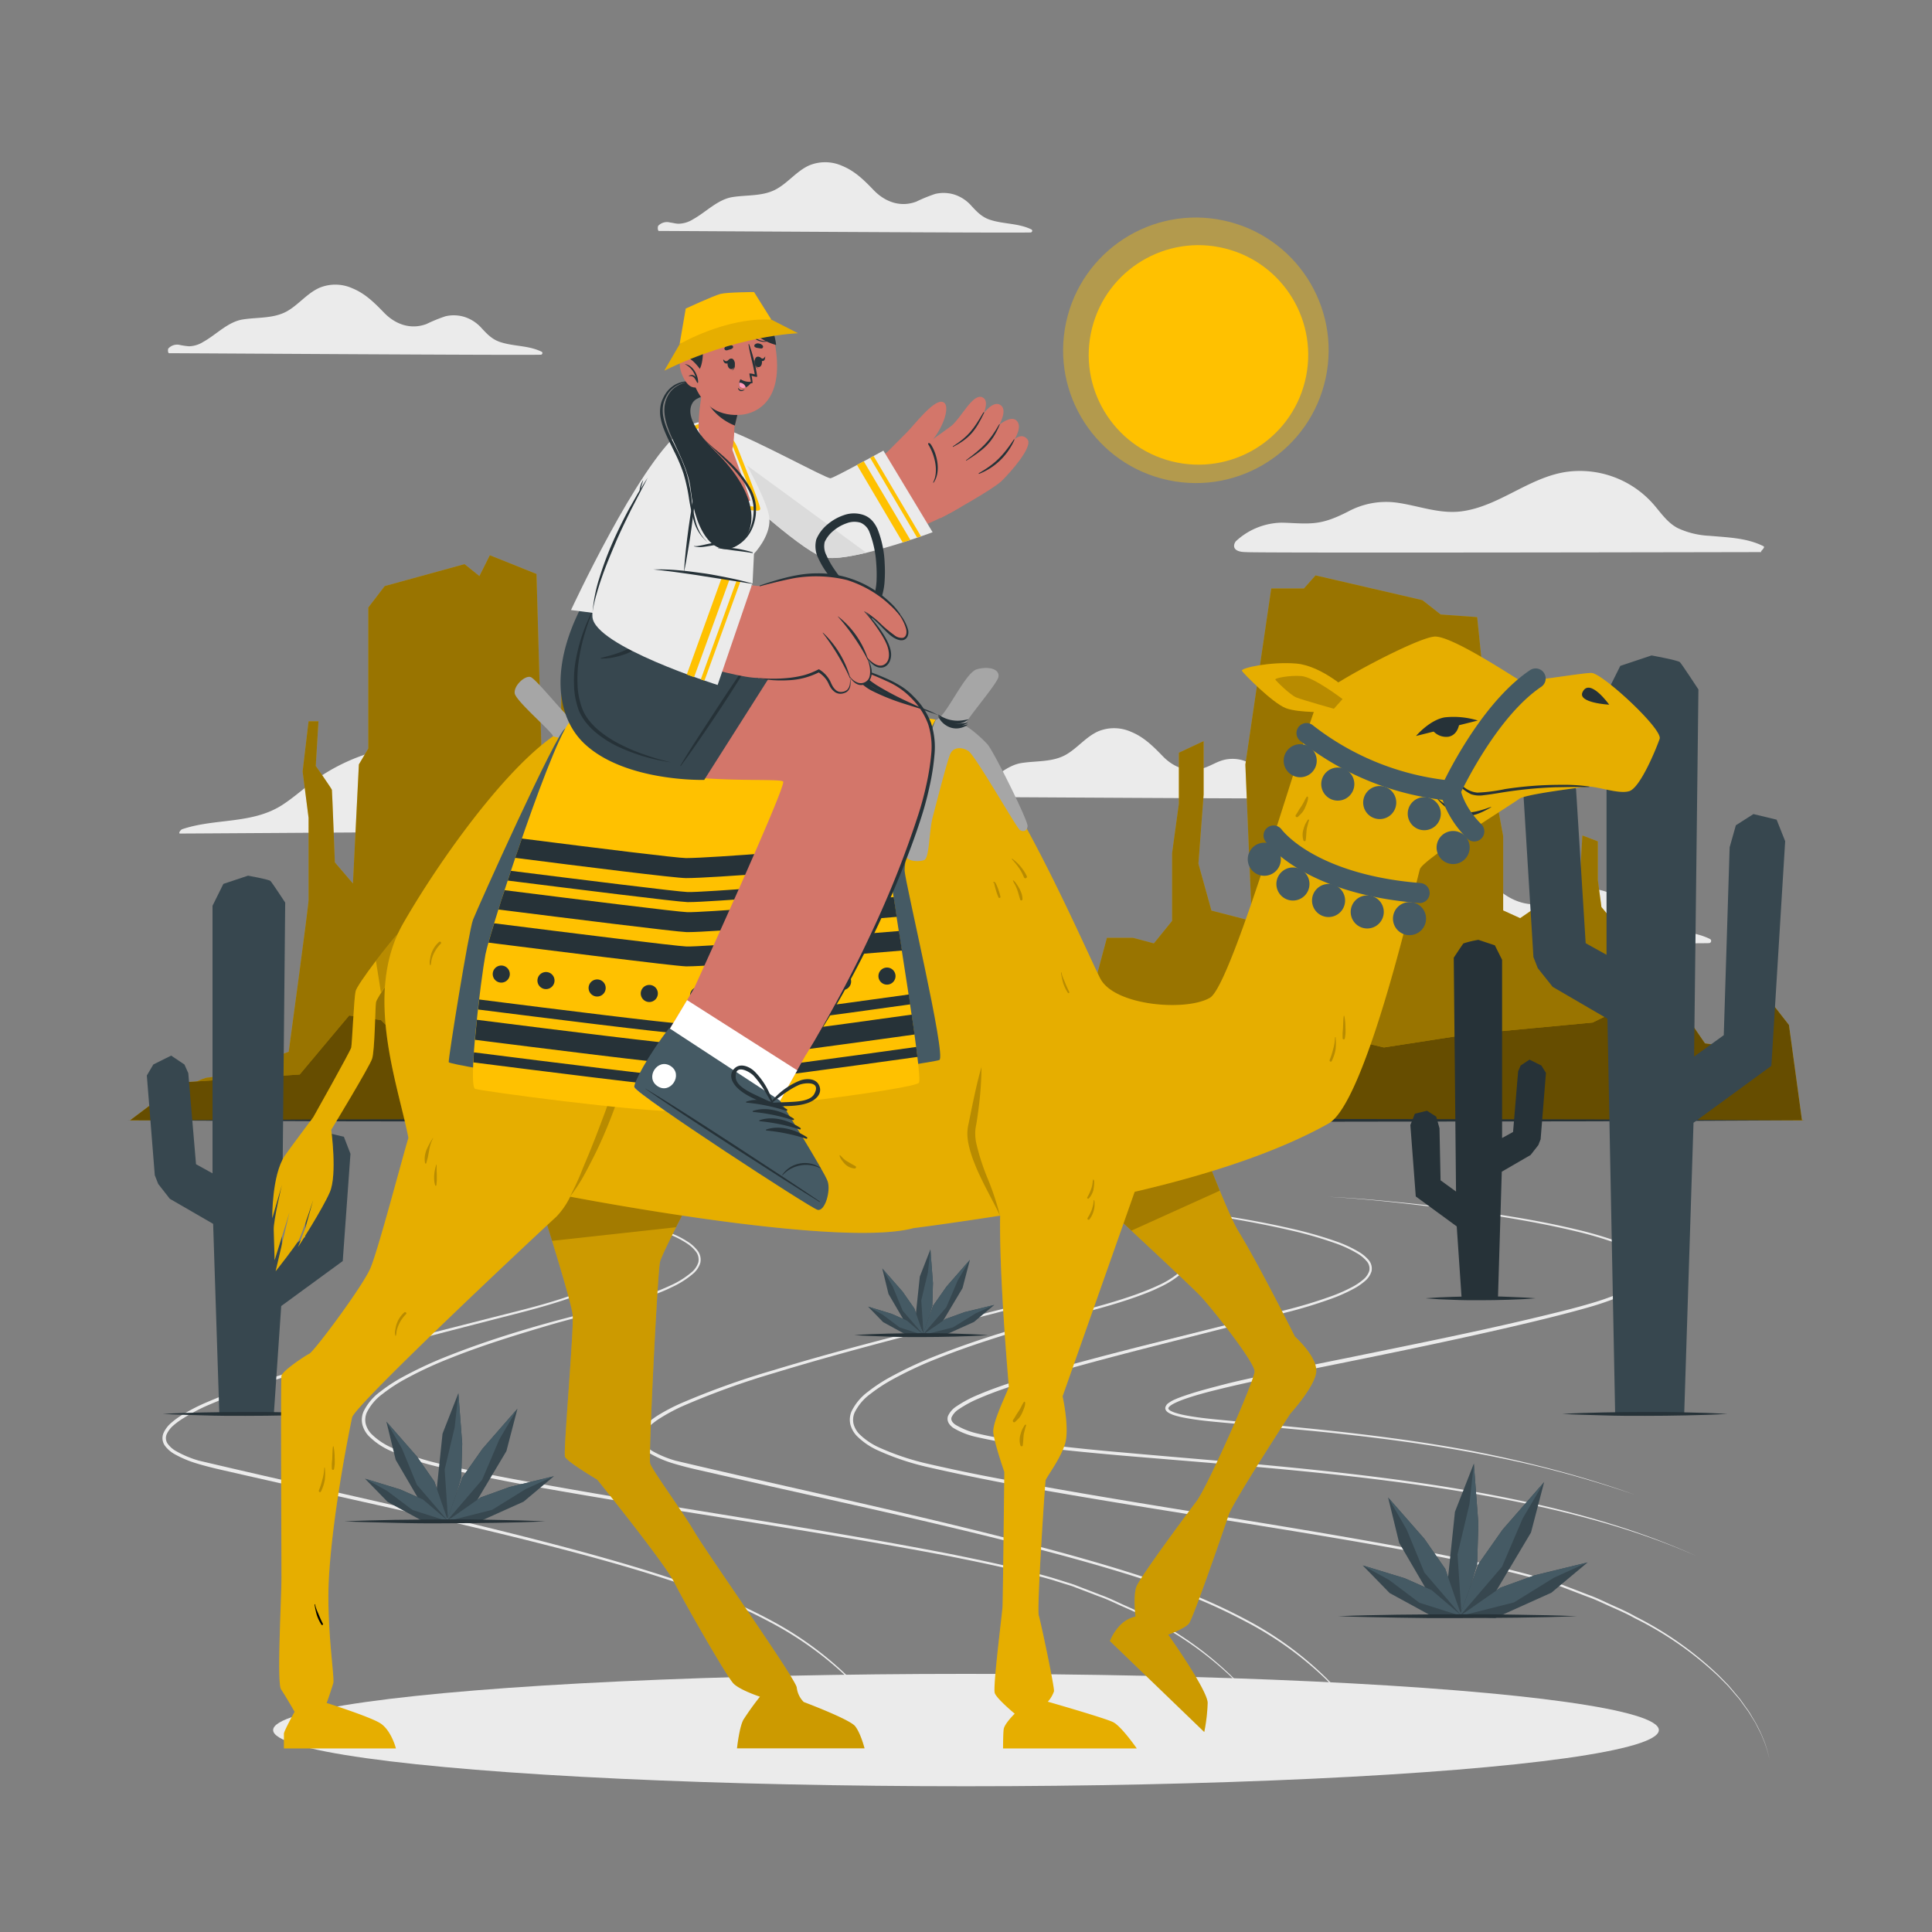 <svg xmlns="http://www.w3.org/2000/svg" viewBox="0 0 500 500"><rect x="0" y="0" width="500" height="500" fill="#808080" stroke="none"/><g id="freepik--background-complete--inject-228"><path d="M46.57,215.72c5.28,0,137-.92,174.15-.92,2.61,0-.68-4.5-2.12-4.81-4.57-1-9.33-1.06-14-1.54a45.4,45.4,0,0,1-13.33-3.34c-3.66-1.54-7.31-3.33-11.28-4-7.66-1.2-14.38,3-21.57,4.79a16.24,16.24,0,0,1-13.06-1.79c-3.32-2-6.34-4.38-9.82-6.14a53.86,53.86,0,0,0-43-2,49.73,49.73,0,0,0-9.41,4.82c-3.51,2.3-6.54,5.24-10.06,7.52-7.8,5.05-17.44,3.4-25.95,6.3C46.64,214.84,46.12,215.72,46.57,215.72Z" style="fill:#ebebeb"></path><path d="M310.54,243.54c7,0,124.38.78,131.76.54a.57.57,0,0,0,.28-1.05c-4.65-2.31-9.92-1.85-14.76-3.47-2.84-1-4.59-2.82-6.56-4.95a13.53,13.53,0,0,0-6.11-4,12.83,12.83,0,0,0-6.65-.21c-2.38.57-4.45,1.93-6.72,2.79-5.64,2.13-11.12.11-15.15-4.07-3.32-3.44-6.59-6.68-11.1-8.53a14.71,14.71,0,0,0-11.76-.17c-4.31,1.95-7.26,5.88-11.31,8.24-4.79,2.8-10.53,2.14-15.82,3s-9.36,5.31-14,7.88a10,10,0,0,1-5.06,1.56,29.43,29.43,0,0,1-3.09-.43c-1.59-.2-3.11-.15-4.19,1.18C310,242.17,310.08,243.54,310.54,243.54Z" style="fill:#ebebeb"></path><path d="M43.77,91.41c5.09,0,90.8.56,96.19.39.39,0,.6-.58.21-.77-3.39-1.68-7.25-1.34-10.78-2.53-2.07-.7-3.35-2.06-4.79-3.62A10,10,0,0,0,120.14,82a9.39,9.39,0,0,0-4.85-.15,40.34,40.34,0,0,0-4.91,2c-4.12,1.55-8.12.08-11.06-3-2.43-2.51-4.81-4.88-8.11-6.23a10.72,10.72,0,0,0-8.58-.12c-3.15,1.42-5.3,4.29-8.26,6-3.5,2-7.68,1.56-11.55,2.18S56,86.6,52.6,88.48a7.31,7.31,0,0,1-3.7,1.14,21.37,21.37,0,0,1-2.25-.32,3.07,3.07,0,0,0-3.06.87C43.4,90.4,43.43,91.41,43.77,91.41Z" style="fill:#ebebeb"></path><path d="M170.53,59.77c5.1,0,90.81.56,96.2.39.38,0,.59-.58.21-.77-3.4-1.68-7.25-1.35-10.78-2.53-2.08-.7-3.35-2.06-4.79-3.62a9.92,9.92,0,0,0-4.46-2.91,9.43,9.43,0,0,0-4.86-.15,40.34,40.34,0,0,0-4.91,2c-4.11,1.55-8.12.07-11.06-3-2.42-2.52-4.8-4.89-8.1-6.24a10.78,10.78,0,0,0-8.59-.12c-3.14,1.43-5.3,4.29-8.25,6-3.5,2.05-7.69,1.57-11.55,2.18s-6.84,3.88-10.23,5.75a7.29,7.29,0,0,1-3.7,1.15c-.75,0-1.5-.23-2.25-.32a3.09,3.09,0,0,0-3.06.86C170.16,58.76,170.2,59.77,170.53,59.77Z" style="fill:#ebebeb"></path><path d="M245.31,206.23c5.09,0,90.8.56,96.19.39.39,0,.6-.58.21-.77-3.39-1.68-7.25-1.35-10.77-2.54-2.08-.69-3.36-2.05-4.8-3.61a9.81,9.81,0,0,0-4.46-2.91,9.39,9.39,0,0,0-4.85-.15c-1.74.41-3.25,1.41-4.91,2-4.12,1.56-8.12.08-11.06-3-2.43-2.51-4.81-4.88-8.11-6.23a10.76,10.76,0,0,0-8.58-.12c-3.15,1.43-5.3,4.29-8.26,6-3.5,2-7.68,1.57-11.55,2.18s-6.83,3.88-10.22,5.75a7.32,7.32,0,0,1-3.7,1.15c-.76,0-1.5-.23-2.25-.32a3.09,3.09,0,0,0-3.06.86C244.94,205.22,245,206.23,245.31,206.23Z" style="fill:#ebebeb"></path><path d="M322.54,142.88c.1.28,135.09,0,133.39,0-.78,0,1.18-1.17.42-1.54-4.39-2.18-9.2-2.24-14-2.68a21.52,21.52,0,0,1-8.17-2c-2.54-1.33-4.13-3.64-5.94-5.78a25.35,25.35,0,0,0-23.05-8.73c-9.6,1.5-17.16,8.81-26.78,10.16-5.77.81-11.24-1.43-16.88-2.22a20.7,20.7,0,0,0-12.68,2.32c-3,1.51-5.86,2.78-9.3,3-2.64.19-5.3-.11-7.95-.14A17.82,17.82,0,0,0,319.92,140C319.49,140.35,318.13,142.88,322.54,142.88Z" style="fill:#ebebeb"></path><path d="M248.75,309.73c4.47.2,8.93.66,13.38,1.19s8.87,1.17,13.29,1.92,8.8,1.62,13.14,2.69a72.66,72.66,0,0,1,12.73,4.18,23.45,23.45,0,0,1,2.95,1.62,9.74,9.74,0,0,1,2.51,2.24,3.88,3.88,0,0,1,.79,3.23,6,6,0,0,1-1.85,2.81,23.71,23.71,0,0,1-5.66,3.57c-2,1-4.11,1.77-6.21,2.53-8.44,3-17.22,4.82-25.77,7.35s-17.07,5.16-25.33,8.46a101.05,101.05,0,0,0-12,5.62,42.4,42.4,0,0,0-5.47,3.61,13.3,13.3,0,0,0-4.07,4.8,4.75,4.75,0,0,0-.29,2.92,6,6,0,0,0,1.47,2.63,17.67,17.67,0,0,0,5.33,3.59,66.3,66.3,0,0,0,12.58,4.17q13.05,3,26.28,5.24c35.19,6.37,70.68,11.27,105.81,18.1,8.77,1.78,17.53,3.63,26.13,6.09l3.2,1c1.06.35,2.15.63,3.18,1.06l6.24,2.41c2.11.74,4.1,1.75,6.13,2.66s4.08,1.81,6,2.92a88.87,88.87,0,0,1,21.58,15.25l2.31,2.35c.74.81,1.42,1.67,2.13,2.5l1.05,1.25.95,1.33c.61.91,1.31,1.75,1.84,2.7s1.15,1.85,1.63,2.82,1,1.92,1.39,2.93l.61,1.5c.18.51.33,1,.5,1.54a18.59,18.59,0,0,1,.73,3.14,18.79,18.79,0,0,0-.76-3.13c-.17-.51-.33-1-.52-1.53l-.62-1.5c-.38-1-.95-1.94-1.41-2.91s-1.11-1.86-1.66-2.8-1.24-1.78-1.86-2.67l-.95-1.32-1.07-1.24c-.71-.83-1.39-1.68-2.14-2.47l-2.32-2.32a88.34,88.34,0,0,0-21.64-15c-1.93-1.09-4-2-6-2.88s-4-1.9-6.12-2.63l-6.23-2.38c-1-.43-2.1-.71-3.16-1.05l-3.19-1c-8.57-2.43-17.33-4.25-26.09-6C337.09,396.1,301.6,391.31,266.35,385q-13.22-2.35-26.31-5.33a67.27,67.27,0,0,1-12.75-4.27,18.45,18.45,0,0,1-5.58-3.81,6.78,6.78,0,0,1-1.65-3,5.45,5.45,0,0,1,.34-3.38,14,14,0,0,1,4.32-5.1,41.08,41.08,0,0,1,5.59-3.67,103.5,103.5,0,0,1,12.13-5.64c8.3-3.28,16.83-6,25.42-8.4s17.37-4.3,25.76-7.26c2.09-.75,4.16-1.55,6.16-2.49a22.91,22.91,0,0,0,5.53-3.46,5.53,5.53,0,0,0,1.71-2.55,3.4,3.4,0,0,0-.69-2.84,9.33,9.33,0,0,0-2.38-2.12,24.24,24.24,0,0,0-2.87-1.6,72.24,72.24,0,0,0-12.61-4.26c-4.32-1.11-8.7-2-13.1-2.8s-8.82-1.47-13.26-2S253.22,310,248.75,309.73Z" style="fill:#ebebeb"></path><path d="M270.91,309.73c8.44.41,16.86,1.25,25.26,2.18s16.77,2.07,25.1,3.48c4.17.71,8.32,1.52,12.43,2.46a105.08,105.08,0,0,1,12.19,3.45,32.26,32.26,0,0,1,5.75,2.67,10,10,0,0,1,2.46,2,3.43,3.43,0,0,1,.84,3.08,5.46,5.46,0,0,1-1.85,2.62,15.64,15.64,0,0,1-2.63,1.79,42.19,42.19,0,0,1-5.78,2.6,121.54,121.54,0,0,1-12.11,3.68l-12.26,3.12L295.8,349.1c-8.17,2.11-16.32,4.25-24.39,6.62-4,1.19-8.05,2.43-12,3.83-2,.7-3.93,1.44-5.84,2.26a30.07,30.07,0,0,0-5.44,2.9,5,5,0,0,0-1.85,2.05c-.29.75.25,1.49,1.06,2A19.41,19.41,0,0,0,253,371a116,116,0,0,0,12.4,2.18c8.36,1.11,16.77,2,25.18,2.72,16.83,1.52,33.69,2.81,50.5,4.6s33.58,4,50.14,7.4,32.87,8,48.17,14.95C424,396,407.64,391.65,391.12,388.36s-33.3-5.49-50.1-7.22-33.67-3-50.51-4.43c-8.42-.74-16.84-1.55-25.23-2.64a117.25,117.25,0,0,1-12.53-2.17,19.71,19.71,0,0,1-6-2.34,4.05,4.05,0,0,1-1.22-1.25,2.24,2.24,0,0,1-.19-1.84,5.82,5.82,0,0,1,2.2-2.51,31.4,31.4,0,0,1,5.64-3c1.94-.83,3.92-1.57,5.91-2.27,4-1.39,8-2.63,12.07-3.81,8.1-2.34,16.27-4.46,24.44-6.54l24.54-6.14,12.26-3.08a121.4,121.4,0,0,0,12.06-3.63,42.2,42.2,0,0,0,5.7-2.53,15.42,15.42,0,0,0,2.53-1.72,4.85,4.85,0,0,0,1.67-2.32,2.83,2.83,0,0,0-.72-2.58,9.2,9.2,0,0,0-2.31-1.92,31.18,31.18,0,0,0-5.64-2.63,103.45,103.45,0,0,0-12.1-3.47c-4.1-.95-8.24-1.76-12.39-2.51-8.3-1.49-16.67-2.68-25.05-3.7S279.35,310.22,270.91,309.73Z" style="fill:#ebebeb"></path><path d="M343.74,309.73c7.18.33,14.35,1,21.5,1.74s14.29,1.61,21.41,2.68,14.19,2.32,21.19,4a100.51,100.51,0,0,1,10.37,3,40.27,40.27,0,0,1,5,2.11,10.67,10.67,0,0,1,4.22,3.41,3.18,3.18,0,0,1,.33,2.75,5.54,5.54,0,0,1-1.62,2.24,19.74,19.74,0,0,1-4.59,2.87,71.71,71.71,0,0,1-10.12,3.71c-3.45,1-6.94,1.9-10.42,2.77s-7,1.7-10.47,2.51c-14,3.23-28.06,6.15-42.14,9-7,1.42-14.08,2.83-21.1,4.33-3.51.75-7,1.52-10.49,2.36s-7,1.72-10.31,2.89a23.79,23.79,0,0,0-2.43,1,7.59,7.59,0,0,0-1.09.63c-.32.23-.61.54-.61.74s.23.45.58.65a7.63,7.63,0,0,0,1.16.49,21.31,21.31,0,0,0,2.56.65c3.49.68,7.07,1,10.65,1.34l21.47,2.09c14.31,1.46,28.6,3.23,42.73,5.93q10.58,2.08,21,4.84T423,386.79c-6.78-2.3-13.64-4.38-20.58-6.19s-14-3.31-21-4.62c-14.13-2.61-28.4-4.36-42.71-5.75l-21.47-2c-3.58-.33-7.18-.64-10.74-1.32a23,23,0,0,1-2.66-.66,7.39,7.39,0,0,1-1.3-.56,2.48,2.48,0,0,1-.62-.47,1.18,1.18,0,0,1-.35-.85,1.93,1.93,0,0,1,.91-1.31,8.38,8.38,0,0,1,1.21-.72,26.19,26.19,0,0,1,2.52-1c3.4-1.2,6.89-2.09,10.38-3s7-1.64,10.51-2.41c7-1.52,14.05-3,21.09-4.4,14.07-2.88,28.15-5.69,42.14-8.88,3.49-.8,7-1.62,10.47-2.47s7-1.71,10.39-2.72a71.36,71.36,0,0,0,10-3.63,19.54,19.54,0,0,0,4.43-2.73,5.12,5.12,0,0,0,1.44-2,2.58,2.58,0,0,0-.26-2.22,10.21,10.21,0,0,0-3.95-3.17,37.57,37.57,0,0,0-4.87-2.09,100.23,100.23,0,0,0-10.29-3c-7-1.67-14-2.94-21.13-4.05s-14.22-2.09-21.36-2.92S350.92,310.14,343.74,309.73Z" style="fill:#ebebeb"></path><path d="M226.44,309.73c4.28.19,8.56.63,12.82,1.12s8.51,1.11,12.74,1.81,8.45,1.52,12.63,2.49a88.85,88.85,0,0,1,12.3,3.7,26.2,26.2,0,0,1,5.69,3,7.84,7.84,0,0,1,2.21,2.34,3.57,3.57,0,0,1,.2,3.18,7.26,7.26,0,0,1-2,2.54,19.18,19.18,0,0,1-2.64,1.84,43.39,43.39,0,0,1-5.79,2.78c-8,3.19-16.36,5.11-24.64,7.26-16.58,4.28-33.17,8.53-49.52,13.52a202.4,202.4,0,0,0-24,8.69,49.46,49.46,0,0,0-5.57,3,19.07,19.07,0,0,0-2.49,1.84,6.81,6.81,0,0,0-1.82,2.29,2.55,2.55,0,0,0,.23,2.57,6.9,6.9,0,0,0,2.23,1.93,27.35,27.35,0,0,0,5.79,2.39c33.26,7.88,66.92,14.81,100,23.81,8.26,2.27,16.48,4.67,24.58,7.44a149.18,149.18,0,0,1,23.52,10.1,88.05,88.05,0,0,1,20.42,15,56.09,56.09,0,0,1,7.76,9.85,32.27,32.27,0,0,1,4.55,11.48,32.14,32.14,0,0,0-4.67-11.41,55.5,55.5,0,0,0-7.85-9.73,89.3,89.3,0,0,0-20.47-14.75,148,148,0,0,0-23.46-10c-8.09-2.73-16.31-5.11-24.57-7.35C258,398,241.36,394.1,224.65,390.31l-25.08-5.62L187,381.85l-6.26-1.43c-2.09-.47-4.2-1-6.25-1.61a28.53,28.53,0,0,1-6-2.5,7.83,7.83,0,0,1-2.5-2.2,3.49,3.49,0,0,1-.59-1.63,3.39,3.39,0,0,1,.3-1.7,7.52,7.52,0,0,1,2-2.58,21,21,0,0,1,2.6-1.92,49.76,49.76,0,0,1,5.68-3,205,205,0,0,1,24.16-8.67c16.4-5,33-9.16,49.61-13.39,8.28-2.13,16.66-4,24.58-7.17a43.62,43.62,0,0,0,5.73-2.73,17.7,17.7,0,0,0,2.56-1.78,6.64,6.64,0,0,0,1.86-2.35,3.13,3.13,0,0,0-.17-2.78,7.45,7.45,0,0,0-2.06-2.21,25.77,25.77,0,0,0-5.56-3,87.24,87.24,0,0,0-12.22-3.77c-4.16-1-8.36-1.85-12.58-2.59s-8.47-1.37-12.72-1.91S230.72,310,226.44,309.73Z" style="fill:#ebebeb"></path><path d="M122.49,309.73c4.47.2,8.93.66,13.38,1.19s8.87,1.17,13.29,1.92,8.8,1.62,13.14,2.69A72.66,72.66,0,0,1,175,319.71a23.45,23.45,0,0,1,2.95,1.62,9.74,9.74,0,0,1,2.51,2.24,3.88,3.88,0,0,1,.79,3.23,6,6,0,0,1-1.85,2.81,23.71,23.71,0,0,1-5.66,3.57c-2,1-4.11,1.77-6.21,2.53-8.44,3-17.22,4.82-25.77,7.35s-17.07,5.16-25.32,8.46a101.19,101.19,0,0,0-12,5.62A42.4,42.4,0,0,0,99,360.75a13.3,13.3,0,0,0-4.07,4.8,4.75,4.75,0,0,0-.29,2.92,6,6,0,0,0,1.47,2.63,17.67,17.67,0,0,0,5.33,3.59A66.3,66.3,0,0,0,114,378.86q13.05,3,26.28,5.24c35.19,6.37,70.68,11.27,105.81,18.1,8.77,1.78,17.53,3.63,26.13,6.09l3.2,1c1.06.35,2.15.63,3.18,1.06l6.24,2.41c2.11.74,4.1,1.75,6.13,2.66s4.08,1.81,6,2.92a88.68,88.68,0,0,1,21.58,15.25l2.31,2.35c.74.81,1.42,1.67,2.13,2.5L324,439.7,325,441c.61.91,1.32,1.75,1.84,2.7s1.15,1.85,1.63,2.82,1,1.92,1.39,2.93l.61,1.5c.18.51.33,1,.5,1.54a18.59,18.59,0,0,1,.73,3.14,18.79,18.79,0,0,0-.76-3.13c-.17-.51-.33-1-.52-1.53l-.62-1.5c-.38-1-1-1.94-1.41-2.91s-1.11-1.86-1.66-2.8-1.24-1.78-1.86-2.67l-.95-1.32-1.06-1.24c-.72-.83-1.4-1.68-2.15-2.47l-2.32-2.32a88.34,88.34,0,0,0-21.64-15c-1.93-1.09-4-2-6-2.88s-4-1.9-6.11-2.63l-6.24-2.38c-1-.43-2.1-.71-3.16-1.05l-3.19-1c-8.57-2.43-17.33-4.25-26.09-6-35.13-6.72-70.62-11.51-105.87-17.78q-13.22-2.35-26.31-5.33A67.27,67.27,0,0,1,101,375.44a18.45,18.45,0,0,1-5.58-3.81,6.78,6.78,0,0,1-1.65-3,5.45,5.45,0,0,1,.34-3.38,14,14,0,0,1,4.32-5.1,41.08,41.08,0,0,1,5.59-3.67,103.5,103.5,0,0,1,12.13-5.64c8.3-3.28,16.83-6,25.43-8.4s17.36-4.3,25.75-7.26c2.09-.75,4.16-1.55,6.16-2.49a22.91,22.91,0,0,0,5.53-3.46,5.53,5.53,0,0,0,1.71-2.55,3.4,3.4,0,0,0-.69-2.84,9.33,9.33,0,0,0-2.38-2.12,24.24,24.24,0,0,0-2.87-1.6,72.24,72.24,0,0,0-12.61-4.26c-4.32-1.11-8.7-2-13.1-2.8s-8.82-1.47-13.26-2S127,310,122.49,309.73Z" style="fill:#ebebeb"></path><path d="M103.06,309.73c4.29.19,8.57.63,12.83,1.12s8.51,1.11,12.74,1.81,8.45,1.52,12.63,2.49a88.85,88.85,0,0,1,12.3,3.7,26.2,26.2,0,0,1,5.69,3,7.84,7.84,0,0,1,2.21,2.34,3.57,3.57,0,0,1,.2,3.18,7.26,7.26,0,0,1-2,2.54,19.18,19.18,0,0,1-2.64,1.84,43.39,43.39,0,0,1-5.79,2.78c-8,3.19-16.36,5.11-24.64,7.26-16.58,4.28-33.17,8.53-49.52,13.52a202.4,202.4,0,0,0-24,8.69,49.46,49.46,0,0,0-5.57,3A19.07,19.07,0,0,0,45,368.8a6.81,6.81,0,0,0-1.82,2.29,2.55,2.55,0,0,0,.23,2.57,6.9,6.9,0,0,0,2.23,1.93A27.35,27.35,0,0,0,51.42,378c33.26,7.88,66.92,14.81,100,23.81,8.26,2.27,16.48,4.67,24.58,7.44a149.18,149.18,0,0,1,23.52,10.1,88.05,88.05,0,0,1,20.42,15,56.09,56.09,0,0,1,7.76,9.85,32.27,32.27,0,0,1,4.55,11.48,32.14,32.14,0,0,0-4.67-11.41,55.5,55.5,0,0,0-7.85-9.73,89.3,89.3,0,0,0-20.47-14.75,148,148,0,0,0-23.46-10c-8.09-2.73-16.31-5.11-24.57-7.35C134.67,398,118,394.1,101.28,390.31L76.2,384.69l-12.54-2.84-6.26-1.43c-2.09-.47-4.2-1-6.25-1.61a28.53,28.53,0,0,1-6-2.5,7.83,7.83,0,0,1-2.5-2.2,3.49,3.49,0,0,1-.59-1.63,3.39,3.39,0,0,1,.3-1.7,7.52,7.52,0,0,1,2-2.58,20.27,20.27,0,0,1,2.6-1.92,49.76,49.76,0,0,1,5.68-3,205,205,0,0,1,24.16-8.67c16.4-5,33-9.16,49.61-13.39,8.28-2.13,16.66-4,24.58-7.17a43.62,43.62,0,0,0,5.73-2.73,17.7,17.7,0,0,0,2.56-1.78,6.64,6.64,0,0,0,1.86-2.35,3.13,3.13,0,0,0-.17-2.78,7.45,7.45,0,0,0-2.06-2.21,26,26,0,0,0-5.56-3,87.24,87.24,0,0,0-12.22-3.77c-4.16-1-8.36-1.85-12.58-2.59s-8.47-1.37-12.72-1.91S107.35,310,103.06,309.73Z" style="fill:#ebebeb"></path></g><g id="freepik--Sun--inject-228"><circle cx="310.13" cy="91.84" r="34.28" transform="matrix(0.21, -0.98, 0.98, 0.21, 154.36, 375.3)" style="fill:#FFC100;opacity:0.4"></circle><circle cx="310.13" cy="91.84" r="28.4" transform="translate(146.07 370.58) rotate(-76.01)" style="fill:#FFC100"></circle></g><g id="freepik--Mountains--inject-228"><path d="M120.2,289.94l73.89-4.05,30-12.48,39.1-7.42,20.28-12.15,3-11.13h6.75l5.4,1.44,4.72-5.83V220.78L305.09,208V194.8l6.41-3v13.83l-1.35,17.89,3.37,12.14,10.46,2.7-1.68-40.49L329,152.29h8.46l3-3.38,27.66,6.41,4.73,3.71,9.44.68,4.73,45.88,2,10.8v19.23l4.39,2,4.38-3V199.52l.93-6.92,4.89,5.15s-.25,11,0,11.3.68,10.38.68,10.38l.76,16.36,3.79-3.46v-4.55l.68-11.56,4,1.52v10l.93,7,8.43,10.12,3.72,6.24,2.3,16.53,17.55,14.51,20.24,7.76Z" style="fill:#FFC100"></path><path d="M120.2,289.94l73.89-4.05,30-12.48,39.1-7.42,20.28-12.15,3-11.13h6.75l5.4,1.44,4.72-5.83V220.78L305.09,208V194.8l6.41-3v13.83l-1.35,17.89,3.37,12.14,10.46,2.7-1.68-40.49L329,152.29h8.46l3-3.38,27.66,6.41,4.73,3.71,9.44.68,4.73,45.88,2,10.8v19.23l4.39,2,4.38-3V199.52l.93-6.92,4.89,5.15s-.25,11,0,11.3.68,10.38.68,10.38l.76,16.36,3.79-3.46v-4.55l.68-11.56,4,1.52v10l.93,7,8.43,10.12,3.72,6.24,2.3,16.53,17.55,14.51,20.24,7.76Z" style="opacity:0.4"></path><path d="M33.65,289.94s17.2-11.09,20.28-11.09,20.79-6.66,20.79-6.66,5.14-37.71,5.14-39.3V211.66l-1.54-12,1.54-13h2.56l-.7,11.57s4.1,5.86,4.17,6.18.77,18.78.77,18.78l4.68,5.46,1.54-30.82,2.44-4.12V157.22l4.24-5.54L120.22,146l3.85,3.09,2.7-5.39,12.07,4.84,1.28,45.16,4.88,6,.32-22.58,1.86-4.59,2.18-.32.26,16.08,4,17.12.58,31.85,4.25,9.91,6.94-5.18,10.69,3.8L177,260l18.65,15,5.39,7.6,27.73,7.29Z" style="fill:#FFC100"></path><path d="M33.65,289.94s17.2-11.09,20.28-11.09,20.79-6.66,20.79-6.66,5.14-37.71,5.14-39.3V211.66l-1.54-12,1.54-13h2.56l-.7,11.57s4.1,5.86,4.17,6.18.77,18.78.77,18.78l4.68,5.46,1.54-30.82,2.44-4.12V157.22l4.24-5.54L120.22,146l3.85,3.09,2.7-5.39,12.07,4.84,1.28,45.16,4.88,6,.32-22.58,1.86-4.59,2.18-.32.26,16.08,4,17.12.58,31.85,4.25,9.91,6.94-5.18,10.69,3.8L177,260l18.65,15,5.39,7.6,27.73,7.29Z" style="opacity:0.4"></path><polygon points="466.35 289.94 462.98 265.26 457.95 258.83 451.45 271.47 441.25 270.02 435.64 261.85 430.04 255.97 418.33 255.97 420.81 260.45 412.14 264.64 380.82 267.58 358.16 271.08 339.14 266.6 338.02 261.85 336.9 261.01 336.34 257.37 335.22 258.21 335.22 260.19 334.66 260.45 334.1 256.81 332.43 256.53 331.59 260.73 330.75 260.45 328.79 257.37 320.12 255.13 313.13 260.17 294.11 265.2 252.71 269.12 234.25 266.6 225.02 269.4 198.84 267.58 189.41 271.08 181.1 268.84 179.15 266.88 180.26 265.2 175.79 266.04 174.11 268.84 173.27 268.28 172.99 266.6 172.43 266.6 172.14 267.72 171.03 268.84 150.62 267.72 143.62 270.24 115.04 264.92 103.31 268.75 98.59 263.99 90.36 262.81 77.56 278.08 46.64 280.15 33.65 289.94 466.35 289.94 466.35 289.94" style="fill:#FFC100"></polygon><polygon points="466.35 289.94 462.98 265.26 457.95 258.83 451.45 271.47 441.25 270.02 435.64 261.85 430.04 255.97 418.33 255.97 420.81 260.45 412.14 264.64 380.82 267.58 358.16 271.08 339.14 266.6 338.02 261.85 336.9 261.01 336.34 257.37 335.22 258.21 335.22 260.19 334.66 260.45 334.1 256.81 332.43 256.53 331.59 260.73 330.75 260.45 328.79 257.37 320.12 255.13 313.13 260.17 294.11 265.2 252.71 269.12 234.25 266.6 225.02 269.4 198.84 267.58 189.41 271.08 181.1 268.84 179.15 266.88 180.26 265.2 175.79 266.04 174.11 268.84 173.27 268.28 172.99 266.6 172.43 266.6 172.14 267.72 171.03 268.84 150.62 267.72 143.62 270.24 115.04 264.92 103.31 268.75 98.59 263.99 90.36 262.81 77.56 278.08 46.64 280.15 33.65 289.94 466.35 289.94 466.35 289.94" style="opacity:0.6"></polygon></g><g id="freepik--Floor--inject-228"><polygon points="32.99 289.94 87.24 289.7 141.5 289.61 250 289.44 358.5 289.61 412.76 289.7 467.01 289.94 412.76 290.19 358.5 290.27 250 290.44 141.5 290.27 87.24 290.19 32.99 289.94" style="fill:#263238"></polygon></g><g id="freepik--Cactus--inject-228"><path d="M418,365.92h17.87l2.41-75.35,20.15-14.73L462,217.7l-2.21-5.57-6-1.45-4.55,2.9-1.61,5.7-1.52,48.63-7.68,5.52,1.12-95s-4.29-6.56-4.79-7.06-7.34-1.74-7.34-1.74l-8.09,2.7-3.56,7.13V247.1l-5.4-3-2.49-39.85-1.25-2.84-4.35-2.91-5.85,2.91L394.23,205l2.62,42.68,1.12,2.87,3.86,4.85L416,263.65Z" style="fill:#37474f"></path><path d="M404.3,365.92c3.57-.21,7.13-.3,10.7-.38s7.13-.11,10.7-.12,7.13,0,10.69.11l5.35.14c1.78.09,3.57.14,5.35.25-1.78.11-3.57.16-5.35.24l-5.35.14c-3.56.09-7.13.11-10.69.12s-7.14,0-10.7-.12S407.87,366.13,404.3,365.92Z" style="fill:#263238"></path><path d="M56.76,365.92H70.87L72.78,338,88.7,326.36l2-27.76L89,294.2l-4.71-1.13-3.59,2.28-1.27,4.51L79,320.1l-6.07,4.36.88-90.87S70.42,228.41,70,228s-5.8-1.38-5.8-1.38l-6.39,2.13L55,234.41v69.25l-4.27-2.36-2-23.57-1-2.24-3.44-2.3-4.61,2.3L38,278.34l2.06,25.81.89,2.26,3,3.84,11.21,6.48Z" style="fill:#37474f"></path><path d="M42.11,365.92c3.56-.21,7.13-.3,10.7-.38s7.13-.11,10.69-.12,7.13,0,10.7.11l5.35.14c1.78.09,3.56.14,5.35.25-1.79.11-3.57.16-5.35.24l-5.35.14c-3.57.09-7.13.11-10.7.12s-7.13,0-10.69-.12S45.67,366.13,42.11,365.92Z" style="fill:#263238"></path><path d="M387.67,336h-9.4L377,317.39l-10.6-7.75L365,291.15l1.17-2.93,3.13-.76,2.4,1.53.84,3,.28,13.48,4,2.9-.59-60.51s2.26-3.45,2.52-3.71a25.88,25.88,0,0,1,3.86-.92l4.26,1.42,1.87,3.75v46.12l2.84-1.57,1.31-15.7.65-1.49,2.29-1.53,3.08,1.53,1.18,1.9-1.38,17.19-.59,1.5-2,2.56-7.46,4.32Z" style="fill:#263238"></path><path d="M397.42,336c-2.37.21-4.75.3-7.12.38s-4.75.11-7.12.12-4.75,0-7.13-.11l-3.56-.14c-1.19-.09-2.37-.13-3.56-.25,1.19-.11,2.37-.16,3.56-.24l3.56-.14c2.38-.09,4.75-.11,7.13-.12s4.74,0,7.12.12S395.05,335.78,397.42,336Z" style="fill:#263238"></path></g><g id="freepik--Shadow--inject-228"><ellipse cx="250" cy="447.74" rx="179.31" ry="14.54" style="fill:#ebebeb"></ellipse></g><g id="freepik--Plants--inject-228"><polygon points="382.29 404.72 378.27 418.29 374.7 408.82 376.54 391.25 381.43 378.77 382.6 394.31 382.29 404.72" style="fill:#37474f"></polygon><polygon points="382.29 404.72 378.27 418.29 377.2 402.27 380.29 389.29 381.43 378.77 382.6 394.31 382.29 404.72" style="fill:#455a64"></polygon><polygon points="374.03 406.02 378.18 418.1 370.17 413.11 362.1 399.28 359.24 387.54 368.63 398.25 374.03 406.02" style="fill:#37474f"></polygon><polygon points="374.03 406.02 378.18 418.1 368.63 406.98 364.04 395.84 359.24 387.54 368.63 398.25 374.03 406.02" style="fill:#455a64"></polygon><polygon points="370.53 411.54 378.5 418.33 370.99 418.48 359.64 412.28 352.67 405.13 363.57 408.46 370.53 411.54" style="fill:#37474f"></polygon><polygon points="370.53 411.54 378.5 418.33 367.32 414.78 359.46 408.87 352.67 405.13 363.57 408.46 370.53 411.54" style="fill:#455a64"></polygon><polygon points="382.63 404.75 377.76 418.25 386.89 412.27 396.22 396.61 399.62 383.56 388.85 395.89 382.63 404.75" style="fill:#37474f"></polygon><polygon points="382.63 404.75 377.76 418.25 388.73 405.46 394.07 392.96 399.62 383.56 388.85 395.89 382.63 404.75" style="fill:#455a64"></polygon><polygon points="388.31 410.89 377.76 418.26 386.91 418.76 401.5 412.19 410.87 404.35 397.18 407.68 388.31 410.89" style="fill:#37474f"></polygon><polygon points="388.31 410.89 377.76 418.26 391.83 414.7 402.14 408.32 410.87 404.35 397.18 407.68 388.31 410.89" style="fill:#455a64"></polygon><path d="M346.3,418.27c5.15-.21,10.3-.31,15.45-.39s10.3-.07,15.45-.11,10.3,0,15.45.11l7.73.14c2.57.08,5.15.13,7.72.25-2.57.11-5.15.16-7.72.24l-7.73.14c-5.15.08-10.3.08-15.45.11s-10.3,0-15.45-.11S351.45,418.47,346.3,418.27Z" style="fill:#263238"></path><polygon points="119.36 382.35 115.98 393.75 112.98 385.79 114.53 371.03 118.63 360.55 119.62 373.61 119.36 382.35" style="fill:#37474f"></polygon><polygon points="119.36 382.35 115.98 393.75 115.08 380.3 117.67 369.39 118.63 360.55 119.62 373.61 119.36 382.35" style="fill:#455a64"></polygon><polygon points="112.42 383.44 115.91 393.59 109.18 389.4 102.4 377.79 100 367.92 107.88 376.92 112.42 383.44" style="fill:#37474f"></polygon><polygon points="112.42 383.44 115.91 393.59 107.88 384.25 104.03 374.89 100 367.92 107.88 376.92 112.42 383.44" style="fill:#455a64"></polygon><polygon points="109.48 388.08 116.17 393.78 109.87 393.91 100.33 388.7 94.48 382.69 103.63 385.49 109.48 388.08" style="fill:#37474f"></polygon><polygon points="109.48 388.08 116.17 393.78 106.78 390.8 100.18 385.84 94.48 382.69 103.63 385.49 109.48 388.08" style="fill:#455a64"></polygon><polygon points="119.64 382.37 115.56 393.71 123.22 388.69 131.06 375.54 133.91 364.58 124.87 374.94 119.64 382.37" style="fill:#37474f"></polygon><polygon points="119.64 382.37 115.56 393.71 124.77 382.97 129.25 372.47 133.91 364.58 124.87 374.94 119.64 382.37" style="fill:#455a64"></polygon><polygon points="124.41 387.53 115.56 393.73 123.23 394.14 135.5 388.63 143.36 382.04 131.86 384.84 124.41 387.53" style="fill:#37474f"></polygon><polygon points="124.41 387.53 115.56 393.73 127.37 390.74 136.03 385.38 143.36 382.04 131.86 384.84 124.41 387.53" style="fill:#455a64"></polygon><path d="M89.13,393.73c4.33-.21,8.65-.31,13-.39s8.65-.07,13-.11,8.65,0,13,.11l6.49.14c2.16.09,4.33.13,6.49.25-2.16.11-4.33.16-6.49.24l-6.49.14c-4.32.08-8.65.08-13,.12s-8.66,0-13-.12S93.46,393.93,89.13,393.73Z" style="fill:#263238"></path><polygon points="241.28 337.92 239.02 345.54 237.01 340.22 238.05 330.36 240.79 323.35 241.45 332.07 241.28 337.92" style="fill:#37474f"></polygon><polygon points="241.28 337.92 239.02 345.54 238.42 336.55 240.15 329.26 240.79 323.35 241.45 332.07 241.28 337.92" style="fill:#455a64"></polygon><polygon points="236.64 338.65 238.97 345.43 234.47 342.63 229.94 334.87 228.33 328.27 233.6 334.29 236.64 338.65" style="fill:#37474f"></polygon><polygon points="236.64 338.65 238.97 345.43 233.6 339.19 231.03 332.93 228.33 328.27 233.6 334.29 236.64 338.65" style="fill:#455a64"></polygon><polygon points="234.67 341.75 239.15 345.56 234.93 345.65 228.56 342.17 224.65 338.15 230.76 340.02 234.67 341.75" style="fill:#37474f"></polygon><polygon points="234.67 341.75 239.15 345.56 232.87 343.57 228.46 340.25 224.65 338.15 230.76 340.02 234.67 341.75" style="fill:#455a64"></polygon><polygon points="241.47 337.94 238.74 345.52 243.86 342.16 249.1 333.37 251.01 326.04 244.96 332.96 241.47 337.94" style="fill:#37474f"></polygon><polygon points="241.47 337.94 238.74 345.52 244.89 338.34 247.89 331.32 251.01 326.04 244.96 332.96 241.47 337.94" style="fill:#455a64"></polygon><polygon points="244.66 341.38 238.73 345.53 243.87 345.81 252.06 342.12 257.32 337.71 249.63 339.58 244.66 341.38" style="fill:#37474f"></polygon><polygon points="244.66 341.38 238.73 345.53 246.63 343.53 252.42 339.94 257.32 337.71 249.63 339.58 244.66 341.38" style="fill:#455a64"></polygon><path d="M221.07,345.53c2.89-.21,5.78-.31,8.68-.39s5.78-.1,8.67-.11,5.78,0,8.67.11l4.34.14c1.45.08,2.89.13,4.34.25-1.45.11-2.89.16-4.34.24l-4.34.14c-2.89.09-5.78.11-8.67.12s-5.78,0-8.67-.12S224,345.73,221.07,345.53Z" style="fill:#263238"></path></g><g id="freepik--Character--inject-228"><path d="M103.31,241.23c-2,2.06-10.86,13.41-11.29,15.33s-.9,13.6-1.13,14.56-9.81,18-9.81,18-6.42,8.56-7.39,10c-3.37,5.06-3.23,16.16-3.23,16.16l2.49-8.6s-2.19,9.17-2.11,11.56.23,7.91.23,7.91l3.86-12.48L71.33,329s5.12-6.45,6-8.11,3.71-10.26,3.71-10.26-1.84,6.6-2,7.12-1.91,5-1.91,5,6.27-9.69,8.23-14.22.36-16.14.36-16.14S95.6,276.12,96.3,274s.8-13.12,1-14.55,6.06-9.22,6.06-9.22Z" style="fill:#FFC100"></path><path d="M103.31,241.23c-2,2.06-10.86,13.41-11.29,15.33s-.9,13.6-1.13,14.56-9.81,18-9.81,18-6.42,8.56-7.39,10c-3.37,5.06-3.23,16.16-3.23,16.16l2.49-8.6s-2.19,9.17-2.11,11.56.23,7.91.23,7.91l3.86-12.48L71.33,329s5.12-6.45,6-8.11,3.71-10.26,3.71-10.26-1.84,6.6-2,7.12-1.91,5-1.91,5,6.27-9.69,8.23-14.22.36-16.14.36-16.14S95.6,276.12,96.3,274s.8-13.12,1-14.55,6.06-9.22,6.06-9.22Z" style="opacity:0.1"></path><path d="M103.31,241.22v9s-2.93,3.86-4.72,6.65l-1.3-8.19C99.74,245.44,102.33,242.23,103.31,241.22Z" style="opacity:0.2"></path><path d="M136.44,300.68s11.49,35.58,11.78,39.73-2.46,35.31-2,36.58,8.35,5.94,8.35,5.94,17.48,21.62,20,26.71,13.58,24.37,15.27,26.07,6.84,3.39,6.84,3.39a71.28,71.28,0,0,0-4.27,5.94c-1.08,1.9-1.67,7.42-1.67,7.42h33s-1-3.93-2.44-5.73S208,440.48,208,440.48a6.32,6.32,0,0,1-1.8-3.71c0-1.91-23.22-34.76-26.45-40.28s-11.07-16.11-11.5-17.8,1.91-49.21,2.55-52.06,13-25.95,13-25.95Z" style="fill:#FFC100"></path><path d="M136.44,300.68s11.49,35.58,11.78,39.73-2.46,35.31-2,36.58,8.35,5.94,8.35,5.94,17.48,21.62,20,26.71,13.58,24.37,15.27,26.07,6.84,3.39,6.84,3.39a71.28,71.28,0,0,0-4.27,5.94c-1.08,1.9-1.67,7.42-1.67,7.42h33s-1-3.93-2.44-5.73S208,440.48,208,440.48a6.32,6.32,0,0,1-1.8-3.71c0-1.91-23.22-34.76-26.45-40.28s-11.07-16.11-11.5-17.8,1.91-49.21,2.55-52.06,13-25.95,13-25.95Z" style="opacity:0.2"></path><path d="M183.78,300.68s-5,9.39-8.83,16.93l-32.07,3.52c-3.11-10.15-6.44-20.45-6.44-20.45Z" style="opacity:0.2"></path><path d="M271.25,298.53s36.53,33.68,39.72,37.19,13.71,16.79,13.71,19.2-12.17,29.84-15,33.58-14.7,19.74-15.58,22.16-.24,7.71-.24,7.71a8,8,0,0,0-4,2.28,13,13,0,0,0-2.61,4.05l24.41,23.54a44.82,44.82,0,0,0,.88-7.52c0-3.29-10.21-17.66-10.21-17.66s4.25-1.57,5.35-2.88S316.9,395.3,318,392s15.91-26.12,15.91-26.12,6-6.58,6.69-10.53-5.48-9.44-5.48-9.44-9.23-18.46-14.7-27.39c-3.6-5.87-15.36-38-15.36-38Z" style="fill:#FFC100"></path><path d="M271.25,298.53s36.53,33.68,39.72,37.19,13.71,16.79,13.71,19.2-12.17,29.84-15,33.58-14.7,19.74-15.58,22.16-.24,7.71-.24,7.71a8,8,0,0,0-4,2.28,13,13,0,0,0-2.61,4.05l24.41,23.54a44.82,44.82,0,0,0,.88-7.52c0-3.29-10.21-17.66-10.21-17.66s4.25-1.57,5.35-2.88S316.9,395.3,318,392s15.91-26.12,15.91-26.12,6-6.58,6.69-10.53-5.48-9.44-5.48-9.44-9.23-18.46-14.7-27.39c-3.6-5.87-15.36-38-15.36-38Z" style="opacity:0.2"></path><path d="M315.67,308.15,292.8,318.49c-10.48-9.76-21.54-20-21.54-20l33.79-18S311,296.66,315.67,308.15Z" style="opacity:0.2"></path><path d="M429.51,191.21c-.86,2.49-5,12.67-7.87,13.54s-8.64-1.45-10.95-1.16-16.14,2-17.57,3.17-24.78,15.56-25.64,18.15-13.71,60.27-23.65,65.85c-13.9,7.8-32.43,13.55-50.18,17.68L275,361.36s1.79,8.1.69,12.08-4.94,8.9-5.09,9.7-2.32,33.07-1.75,35,4.07,18.5,3.92,19.56a7.78,7.78,0,0,1-1.6,2.7s14.8,4.24,16.92,5.3,6.1,6.79,6.1,6.79H259.59s0-3.5.16-4.93,2.86-4.06,2.86-4.06-4.61-3.81-5.16-5.32,1.9-20.51,2-22.35.47-34.89.47-34.89-2.55-7.31-2.85-10.17,4-11.13,4-11.93c0-.54-2.48-27.56-2.24-44.23-14.88,2.3-22.39,3.22-22.39,3.22-18.1,4.87-77.86-6.05-88.88-8.13a20.06,20.06,0,0,1-3.62,5.22c-4.21,3.81-52.19,48.75-52.82,51.93-.38,1.82-4.78,22.85-5.94,40.49-.86,13.07,1.51,26.86,1.06,28.3-1.06,3.4-1.7,5.09-1.7,5.09s10.71,3.39,13.7,5.14,4.22,6.62,4.22,6.62H73.48v-3.82c0-.64,2.76-5.67,2.76-5.67s-2.34-4.08-3.49-5.78.09-23.1.09-29-.21-50.87,0-52.14,5.94-5.1,7.21-5.73,13.78-17.38,15.82-22.16,8.35-28.92,9.83-33.7C103,280.6,94,257,104.37,238.93s31.49-47.44,45.32-51.85c16.69-5.34,38.68,10.06,49.62,10.06,16.62,0,37.38-13.91,49.3-6.42s32.49,55.4,36.13,62.5,22.25,8.6,28.4,5,26.2-75.46,28.69-78.35,25-14.93,29.49-15.12,20.64,10.65,22,11.33,15.75-1.92,18.53-1.92S430.37,188.7,429.51,191.21Z" style="fill:#FFC100"></path><path d="M429.51,191.21c-.86,2.49-5,12.67-7.87,13.54s-8.64-1.45-10.95-1.16-16.14,2-17.57,3.17-24.78,15.56-25.64,18.15-13.71,60.27-23.65,65.85c-13.9,7.8-32.43,13.55-50.18,17.68L275,361.36s1.79,8.1.69,12.08-4.94,8.9-5.09,9.7-2.32,33.07-1.75,35,4.07,18.5,3.92,19.56a7.78,7.78,0,0,1-1.6,2.7s14.8,4.24,16.92,5.3,6.1,6.79,6.1,6.79H259.59s0-3.5.16-4.93,2.86-4.06,2.86-4.06-4.61-3.81-5.16-5.32,1.9-20.51,2-22.35.47-34.89.47-34.89-2.55-7.31-2.85-10.17,4-11.13,4-11.93c0-.54-2.48-27.56-2.24-44.23-14.88,2.3-22.39,3.22-22.39,3.22-18.1,4.87-77.86-6.05-88.88-8.13a20.06,20.06,0,0,1-3.62,5.22c-4.21,3.81-52.19,48.75-52.82,51.93-.38,1.82-4.78,22.85-5.94,40.49-.86,13.07,1.51,26.86,1.06,28.3-1.06,3.4-1.7,5.09-1.7,5.09s10.71,3.39,13.7,5.14,4.22,6.62,4.22,6.62H73.48v-3.82c0-.64,2.76-5.67,2.76-5.67s-2.34-4.08-3.49-5.78.09-23.1.09-29-.21-50.87,0-52.14,5.94-5.1,7.21-5.73,13.78-17.38,15.82-22.16,8.35-28.92,9.83-33.7C103,280.6,94,257,104.37,238.93s31.49-47.44,45.32-51.85c16.69-5.34,38.68,10.06,49.62,10.06,16.62,0,37.38-13.91,49.3-6.42s32.49,55.4,36.13,62.5,22.25,8.6,28.4,5,26.2-75.46,28.69-78.35,25-14.93,29.49-15.12,20.64,10.65,22,11.33,15.75-1.92,18.53-1.92S430.37,188.7,429.51,191.21Z" style="opacity:0.1"></path><g style="opacity:0.2"><path d="M147.52,309.67c1-2,2-4,2.83-6.1s1.73-4.12,2.56-6.2,1.65-4.15,2.43-6.24,1.6-4.18,2.28-6.27c.09-.26.18-.52.26-.77s.16-.53.2-.73a2.36,2.36,0,0,0,.08-.65c0-.23,0-.52,0-.78,0-1.09-.13-2.21-.2-3.32l-.48-6.7c-.32-4.47-.6-9-.71-13.45.94,4.41,1.65,8.84,2.27,13.29.32,2.23.56,4.46.81,6.7.11,1.13.2,2.25.26,3.4,0,.3,0,.57,0,.89a4.26,4.26,0,0,1-.1,1c-.07.35-.16.62-.24.9s-.17.56-.26.83A124.7,124.7,0,0,1,154.33,298c-1,2-2,4-3.1,6A42.08,42.08,0,0,1,147.52,309.67Z"></path><path d="M258.79,314.58c-1.42-3-3.07-5.92-4.54-8.93-.73-1.51-1.45-3-2.06-4.62a28.43,28.43,0,0,1-1.53-4.92,14.33,14.33,0,0,1-.31-2.65,11.63,11.63,0,0,1,.32-2.67l1-4.89c.69-3.26,1.39-6.53,2.34-9.76a86,86,0,0,1-.66,10c-.21,1.66-.42,3.32-.72,5a10,10,0,0,0-.24,2.29,12.25,12.25,0,0,0,.24,2.31,58.33,58.33,0,0,0,3,9.32A72.4,72.4,0,0,1,258.79,314.58Z"></path></g><path d="M416.46,182.37s-8.21-.44-6.91-3.23C411.37,175.22,416.46,182.37,416.46,182.37Z" style="fill:#263238"></path><path d="M382.46,186.47l-16,4s3.52-4.17,7.46-4.82A21.39,21.39,0,0,1,382.46,186.47Z" style="fill:#263238"></path><path d="M370.71,188.94a4.48,4.48,0,0,0,4.17,1.72c2.55-.49,2.8-3.51,2.8-3.51Z" style="fill:#263238"></path><path d="M411.32,203.56a45.21,45.21,0,0,0-7.17-.45c-2.46,0-4.91.08-7.37.27s-4.81.46-7.21.82a42.86,42.86,0,0,1-7.21.93,6.4,6.4,0,0,1-3.55-1.48c-1.12-.78-2.26-1.55-3.42-2.28-.07,0-.15.07-.08.12q1.38,1.19,2.82,2.31a11.41,11.41,0,0,0,2.57,1.74,6.88,6.88,0,0,0,3.31.25c1.24-.14,2.48-.33,3.71-.53a113.21,113.21,0,0,1,15-1.53c1.41,0,2.81-.06,4.22-.06s2.88.08,4.32,0A.07.07,0,0,0,411.32,203.56Z" style="fill:#263238"></path><path d="M385.84,208.84c-2.33.8-4.89,1.76-7.39,1.3a10.59,10.59,0,0,1-3.2-1.24,14.78,14.78,0,0,1-3.15-2.24c-.07-.06-.16,0-.1.11a15.25,15.25,0,0,0,2.84,2.66,8.18,8.18,0,0,0,3.48,1.65c2.72.46,5.27-.83,7.56-2.15C385.93,208.9,385.89,208.83,385.84,208.84Z" style="fill:#263238"></path><path d="M349.21,178.94s-7.06-6.62-13.68-7.2-14.55,1.15-14.12,1.87,7.95,8.36,11.38,9.66,11.67,1,11.67,1Z" style="fill:#FFC100"></path><path d="M349.21,178.94s-7.06-6.62-13.68-7.2-14.55,1.15-14.12,1.87,7.95,8.36,11.38,9.66,11.67,1,11.67,1Z" style="opacity:0.1"></path><path d="M347.45,180.92s-7.41-5.68-10.6-5.95-7,.55-6.8.9,3.83,4,5.48,4.65,9.68,2.91,9.68,2.91Z" style="opacity:0.2"></path><g style="opacity:0.2"><path d="M348.2,265.83a13.38,13.38,0,0,0-.3-2.89.07.07,0,0,0-.14,0c-.14.94-.13,1.89-.19,2.84,0,.49-.07,1-.1,1.47s0,1,0,1.46c0,.32.51.39.56.06a9.82,9.82,0,0,0,.19-1.43C348.23,266.84,348.22,266.34,348.2,265.83Z"></path><path d="M345.66,268.47c0-.09-.15-.09-.15,0a13.06,13.06,0,0,1-.48,3,20.27,20.27,0,0,1-.91,2.83c-.15.36.36.65.53.3a11,11,0,0,0,1-3A15.5,15.5,0,0,0,345.66,268.47Z"></path><path d="M86.61,377.24a14,14,0,0,0-.29-2.89c0-.07-.14-.07-.15,0-.14.95-.12,1.9-.18,2.85,0,.49-.07,1-.11,1.46s0,1,0,1.47c0,.31.51.38.57.06a11.4,11.4,0,0,0,.18-1.43C86.64,378.25,86.63,377.75,86.61,377.24Z"></path><path d="M84.07,379.88c0-.09-.14-.09-.15,0a12.53,12.53,0,0,1-.48,3,20.27,20.27,0,0,1-.91,2.83c-.15.35.37.65.53.29a10.8,10.8,0,0,0,1-3A15.5,15.5,0,0,0,84.07,379.88Z"></path><path d="M112,294.57a21.93,21.93,0,0,0-1.62,3,7.61,7.61,0,0,0-.43,1.64A6.36,6.36,0,0,0,110,301a.17.17,0,0,0,.33,0c.11-.55.32-1.07.42-1.62l.3-1.56a9.9,9.9,0,0,1,1-3.18C112.14,294.56,112,294.49,112,294.57Z"></path><path d="M113,302.89v-.59c0-.25,0-.52,0-.76s-.13-.13-.14,0-.13.45-.18.67l-.15.67a10.68,10.68,0,0,0-.16,1.25,11.12,11.12,0,0,0,0,1.29,6.12,6.12,0,0,0,.25,1.33c0,.2.32.12.33-.06,0-.43.09-.85.09-1.29s0-.82,0-1.23S113,303.3,113,302.89Z"></path><path d="M113.61,243.79a7,7,0,0,0-1.91,2.79,7.59,7.59,0,0,0-.39,1.63,3,3,0,0,0,0,1.58.08.08,0,0,0,.13,0,3,3,0,0,0,.15-.73,6,6,0,0,1,.12-.74,7.56,7.56,0,0,1,.54-1.51,9.21,9.21,0,0,1,1.81-2.57C114.38,243.94,113.92,243.51,113.61,243.79Z"></path><path d="M104.61,339.67a7.07,7.07,0,0,0-2.29,4.42,2.83,2.83,0,0,0,0,1.58.07.07,0,0,0,.13,0,2.69,2.69,0,0,0,.14-.74,6.17,6.17,0,0,1,.12-.73,8,8,0,0,1,.55-1.51,8.89,8.89,0,0,1,1.8-2.57C105.39,339.82,104.92,339.4,104.61,339.67Z"></path><path d="M221.37,301.77c-.73-.38-1.43-.8-2.14-1.22a4.84,4.84,0,0,1-.94-.69c-.15-.14-.29-.29-.43-.44l-.2-.2-.13-.15-.12-.09c0-.05-.14,0-.12.08s0,.07,0,.11a.77.77,0,0,0,.07.16,2.49,2.49,0,0,0,.11.29,3.89,3.89,0,0,0,.35.58,9.51,9.51,0,0,0,.85,1.05,4,4,0,0,0,2.53,1.15C221.56,302.43,221.65,301.92,221.37,301.77Z"></path><path d="M283,307.86c0-.22.06-.44.09-.66s.05-.43.07-.65a4.71,4.71,0,0,0,0-.65c0-.1,0-.21,0-.32a.21.21,0,0,0-.07-.12.23.23,0,0,1-.05-.15c0-.08-.15-.07-.15,0v.13c-.12.12-.1.32-.11.49s-.05.39-.08.59a5.23,5.23,0,0,1-.31,1.16,10.63,10.63,0,0,1-1,2.17c-.15.24.2.52.39.31A5.12,5.12,0,0,0,283,307.86Z"></path><path d="M282,315.51a6.31,6.31,0,0,0,1.08-2.3,5.33,5.33,0,0,0,.19-1.25c0-.21,0-.41,0-.61s0-.44-.06-.66-.15-.1-.15,0-.05.41-.07.61a4.1,4.1,0,0,1-.11.61c-.1.39-.2.78-.33,1.16a10.74,10.74,0,0,1-1.08,2.14.32.32,0,0,0,.11.42A.31.31,0,0,0,282,315.51Z"></path><path d="M338.19,206.21a6.82,6.82,0,0,0-.65,1.15c-.22.4-.43.81-.68,1.2s-.51.73-.74,1.12-.45.8-.73,1.18a.37.37,0,0,0,.54.51c.33-.33.68-.65,1-1a5.2,5.2,0,0,0,.79-1.29c.19-.44.39-.89.54-1.35a3.84,3.84,0,0,0,.26-1.38C338.49,206.2,338.3,206.07,338.19,206.21Z"></path><path d="M338.73,212.09a.06.06,0,0,0-.06,0c-.19,0-.27.15-.35.3s-.27.45-.4.67a6.6,6.6,0,0,0-.54,1.42,4.9,4.9,0,0,0-.06,3c.09.26.54.3.59,0,.15-.93.14-1.88.26-2.81.07-.47.2-.9.31-1.35a3.89,3.89,0,0,1,.21-.74C338.75,212.4,338.83,212.26,338.73,212.09Z"></path><path d="M265,362.81a8.27,8.27,0,0,0-.66,1.16,11.75,11.75,0,0,1-.68,1.19c-.24.37-.5.74-.73,1.12a12.9,12.9,0,0,1-.73,1.18c-.28.38.19.86.53.51s.69-.65,1-1a5.39,5.39,0,0,0,.79-1.29c.19-.45.39-.89.54-1.35a3.63,3.63,0,0,0,.25-1.38C265.26,362.81,265.07,362.67,265,362.81Z"></path><path d="M265.5,368.7a.07.07,0,0,0-.06,0c-.19,0-.27.15-.35.3l-.4.67a6.6,6.6,0,0,0-.54,1.42,4.9,4.9,0,0,0-.06,3c.09.26.54.3.59,0,.15-.93.14-1.88.26-2.82.07-.46.2-.89.31-1.34a3.89,3.89,0,0,1,.21-.74C265.52,369,265.6,368.87,265.5,368.7Z"></path><path d="M265.73,226.73a12,12,0,0,0-3.78-4.5c-.08,0-.14.06-.09.12a21.38,21.38,0,0,1,1.81,2.22,12.41,12.41,0,0,1,1.33,2.49A.4.4,0,1,0,265.73,226.73Z"></path><path d="M264.4,231.32a8.46,8.46,0,0,0-.54-1.28,13.29,13.29,0,0,0-.69-1.14l-.4-.56a5.55,5.55,0,0,0-.49-.48.08.08,0,0,0-.12.1c.11.19.17.4.28.58s.22.37.32.57a10.54,10.54,0,0,1,.51,1.2c.14.41.26.82.38,1.24s.24.82.36,1.24a.31.31,0,0,0,.61-.1A5.3,5.3,0,0,0,264.4,231.32Z"></path><path d="M258.43,230.38a12.39,12.39,0,0,0-.67-1.65.89.89,0,0,0-.37-.46c-.09-.05-.24-.07-.3,0s.12.4.22.24a.31.31,0,0,1,0,.08c0,.17.05.34.09.51.09.36.18.72.28,1.07a17,17,0,0,0,.73,2.07.27.27,0,0,0,.51-.16A13.18,13.18,0,0,0,258.43,230.38Z"></path><path d="M276.75,256.76c-.41-.81-.79-1.65-1.13-2.49-.16-.41-.35-.82-.52-1.23a7.75,7.75,0,0,1-.38-1.33c0-.09-.16-.05-.14,0a21.69,21.69,0,0,0,.58,2.75,11,11,0,0,0,1.21,2.49A.22.22,0,0,0,276.75,256.76Z"></path></g><path d="M83.58,420.27c-.41-.81-.79-1.64-1.13-2.49-.17-.41-.36-.82-.52-1.23a7.65,7.65,0,0,1-.38-1.32c0-.1-.16-.05-.14,0A18.42,18.42,0,0,0,82,418a11,11,0,0,0,1.21,2.49A.22.22,0,0,0,83.58,420.27Z"></path><path d="M143.11,190.57c.24-.81-9.7-9.16-9.91-11.18s2.66-4.61,4.1-4.18,9.22,10.33,10.81,11.09,16.42-.72,21.31,0,20.22,10.08,25.05,10.46,45.25-10.17,47.7-10.46,7.49-12.24,10.66-13.1,5.95,0,5.56,2-9.6,12.39-8.59,12.68,4.18,3,5.76,4.75,10.54,19.8,10.38,21.18-1.16,1.51-2,1-11.52-19.3-13.33-20.45-3.81-.94-4.6.58-4,14.18-4.54,16.2c-1.08,3.75-.87,10.95-2.31,11.45s-4.46.37-4.64-1.14A130.09,130.09,0,0,1,236,205.61c.58-2.6,4.33-13.54,4.33-13.54s-44.05,10.45-47.7,9.88S143.11,190.57,143.11,190.57Z" style="fill:#a6a6a6"></path><path d="M242.74,184.89a11.52,11.52,0,0,0,1.88,1,8,8,0,0,0,2,.54,8.18,8.18,0,0,0,2,.05,9.71,9.71,0,0,0,1-.13c.36-.05.7-.14,1.08-.19a6.63,6.63,0,0,1-.95.6,6.08,6.08,0,0,1-1.06.39,5.68,5.68,0,0,1-2.29.14,5.41,5.41,0,0,1-2.15-.81A4.54,4.54,0,0,1,242.74,184.89Z" style="fill:#263238"></path><path d="M243.12,185.27a8.76,8.76,0,0,0,1.65,1.2,6.33,6.33,0,0,0,1.8.67,7.28,7.28,0,0,0,1.93.1c.33,0,.66-.08,1-.11s.67-.14,1-.17a7.72,7.72,0,0,1-.91.57,5.93,5.93,0,0,1-1,.38,4.89,4.89,0,0,1-2.22.07A4.42,4.42,0,0,1,243.12,185.27Z" style="fill:#263238"></path><path d="M242.74,185.21a9.32,9.32,0,0,0,3.59,2.27,6,6,0,0,0,2,.27,13.06,13.06,0,0,0,2.18-.26,5,5,0,0,1-2.1.94,4.77,4.77,0,0,1-2.37-.13,5.31,5.31,0,0,1-2-1.19A4.94,4.94,0,0,1,242.74,185.21Z" style="fill:#263238"></path><path d="M146.28,188.57c-2,.34-22.75,46.57-23.86,49.45s-6.44,36-6.29,36.87,52.43,8.93,60.93,8.36,64.18-8.07,66.05-8.93-8.86-45.95-9-49,5.33-34,8.07-39c0,0-39.34,11.33-47.7,10.46S154.1,187.24,146.28,188.57Z" style="fill:#455a64"></path><path d="M148.11,186.3c-3.78.82-21.32,54.46-22.48,60.72S121,281.23,123,281.81s40.62,5.9,54.31,5.9,59.34-5.9,60.5-7.49-6.63-46.67-7.21-53,7.64-34.71,11.53-40.91c0,0-1-.86-10.52,0s-33.72,9-38.47,8.59S168.85,181.84,148.11,186.3Z" style="fill:#FFC100"></path><path d="M237.44,273.53c-15.65,2.19-56.16,7.8-61.24,7.8h0c-3.28,0-38.7-4.47-53.68-6.38,0-.81.08-1.69.14-2.6,20.2,2.57,50.73,6.37,53.54,6.38h0c4.85,0,45.39-5.6,60.92-7.78C237.25,271.86,237.36,272.73,237.44,273.53Z" style="fill:#263238"></path><path d="M235.56,259.93c-16.78,2.35-54.48,7.55-59.36,7.55h0c-3.19,0-36.89-4.25-52.48-6.22.09-.88.19-1.74.3-2.59,20.17,2.57,49.43,6.2,52.18,6.21h0c4.66,0,42.25-5.18,59-7.51C235.31,258.22,235.43,259.08,235.56,259.93Z" style="fill:#263238"></path><path d="M236.69,267.73c-16.29,2.28-55.44,7.68-60.49,7.68h0c-3.34,0-37.66-4.33-53.28-6.31.15-1.68.32-3.43.5-5.18,22,2.8,50.22,6.29,52.78,6.29h0c4.32,0,39.85-4.84,59.75-7.63C236.21,264.38,236.47,266.1,236.69,267.73Z" style="fill:#263238"></path><path d="M233.43,246c-16.86,1.42-49.47,4.09-55.52,4.09h-.43c-3.06-.1-34.17-4-51.07-6.14.39-1.38.89-3.08,1.49-5,19.06,2.41,47.14,5.91,49.74,6,4,.12,33.57-2.24,55-4Z" style="fill:#263238"></path><path d="M231.85,218.11c-.43,2-.76,3.77-1,5.3-17.09,1.45-46.25,3.84-53.31,3.84h0c-2.72,0-26.77-3-44.2-5.24.56-1.65,1.13-3.34,1.71-5,19.84,2.53,40.35,5.06,42.5,5.06h0C184.55,222.05,215.07,219.54,231.85,218.11Z" style="fill:#263238"></path><path d="M232.07,237.28c-17.23,1.44-48.09,3.95-53.95,3.95h-.44c-2.91-.1-31.42-3.67-48.69-5.85.49-1.59,1-3.28,1.61-5,18.93,2.39,44.77,5.61,47.26,5.69,3.9.12,32.18-2.12,53.43-3.9C231.51,233.63,231.78,235.36,232.07,237.28Z" style="fill:#263238"></path><path d="M230.93,229.6c-17.4,1.46-47,3.86-52.62,3.86h-.43c-2.76-.09-29.11-3.38-46.48-5.57.26-.84.54-1.68.83-2.52,17.32,2.18,43.12,5.4,45.73,5.49,4.21.12,34.82-2.35,52.68-3.83v.19C230.7,227.75,230.79,228.56,230.93,229.6Z" style="fill:#263238"></path><path d="M131.94,252.09a2.21,2.21,0,1,1-2.21-2.21A2.21,2.21,0,0,1,131.94,252.09Z" style="fill:#263238"></path><path d="M143.51,253.77a2.21,2.21,0,1,1-2.21-2.21A2.2,2.2,0,0,1,143.51,253.77Z" style="fill:#263238"></path><path d="M156.75,255.69a2.21,2.21,0,1,1-2.21-2.21A2.2,2.2,0,0,1,156.75,255.69Z" style="fill:#263238"></path><path d="M170.25,257.11a2.21,2.21,0,1,1-2.2-2.21A2.2,2.2,0,0,1,170.25,257.11Z" style="fill:#263238"></path><path d="M183,257.64a2.21,2.21,0,1,1-2.21-2.21A2.21,2.21,0,0,1,183,257.64Z" style="fill:#263238"></path><path d="M195.87,256.58a2.21,2.21,0,1,1-2.21-2.2A2.21,2.21,0,0,1,195.87,256.58Z" style="fill:#263238"></path><path d="M208.11,255.43a2.21,2.21,0,1,1-2.21-2.21A2.21,2.21,0,0,1,208.11,255.43Z" style="fill:#263238"></path><path d="M220.27,254a2.21,2.21,0,1,1-2.21-2.21A2.21,2.21,0,0,1,220.27,254Z" style="fill:#263238"></path><path d="M231.76,252.61a2.21,2.21,0,1,1-2.21-2.21A2.21,2.21,0,0,1,231.76,252.61Z" style="fill:#263238"></path><path d="M375.41,207.2h-.23a72.83,72.83,0,0,1-38.85-15.6,2.6,2.6,0,0,1,3.42-3.91,68.93,68.93,0,0,0,34.11,14.15c2.59-5.21,11-20.87,22-28.33a2.6,2.6,0,1,1,2.93,4.29c-11.78,8-20.91,27.69-21,27.89A2.59,2.59,0,0,1,375.41,207.2Z" style="fill:#455a64"></path><path d="M367.42,233.7h-.21c-29.83-2.37-39.41-15.51-39.8-16.07a2.6,2.6,0,0,1,4.24-3c.06.08,2.23,3,7.63,6.1,5.08,2.94,14.12,6.67,28.34,7.8a2.6,2.6,0,0,1-.2,5.19Z" style="fill:#455a64"></path><path d="M381.54,217.77a2.56,2.56,0,0,1-1.83-.76c-6-6-6.85-11.84-6.88-12.08a2.6,2.6,0,0,1,5.16-.69c0,.12.74,4.44,5.39,9.09a2.6,2.6,0,0,1-1.84,4.44Z" style="fill:#455a64"></path><path d="M331.48,222.36a4.28,4.28,0,1,1-4.28-4.27A4.27,4.27,0,0,1,331.48,222.36Z" style="fill:#455a64"></path><circle cx="336.49" cy="196.87" r="4.28" style="fill:#455a64"></circle><path d="M350.5,202.92a4.28,4.28,0,1,1-4.28-4.28A4.28,4.28,0,0,1,350.5,202.92Z" style="fill:#455a64"></path><path d="M361.35,207.7a4.28,4.28,0,1,1-4.28-4.28A4.28,4.28,0,0,1,361.35,207.7Z" style="fill:#455a64"></path><path d="M372.88,210.58a4.28,4.28,0,1,1-4.28-4.28A4.28,4.28,0,0,1,372.88,210.58Z" style="fill:#455a64"></path><path d="M380.35,219.33a4.28,4.28,0,1,1-4.28-4.27A4.28,4.28,0,0,1,380.35,219.33Z" style="fill:#455a64"></path><path d="M338.89,228.77a4.28,4.28,0,1,1-4.28-4.27A4.28,4.28,0,0,1,338.89,228.77Z" style="fill:#455a64"></path><path d="M348.11,233.05a4.28,4.28,0,1,1-4.28-4.28A4.28,4.28,0,0,1,348.11,233.05Z" style="fill:#455a64"></path><path d="M358.12,236a4.28,4.28,0,1,1-4.28-4.27A4.28,4.28,0,0,1,358.12,236Z" style="fill:#455a64"></path><path d="M369.06,237.73a4.28,4.28,0,1,1-4.27-4.27A4.27,4.27,0,0,1,369.06,237.73Z" style="fill:#455a64"></path><path d="M211.51,312.82c-1.85-.47-46.37-29.37-47.34-31.49-.13-.24,2.4-4.32,6-9.85l.07-.11c2.24-3.51,20.42-34.11,20.42-34.11L218.69,255l-17.22,30.57s4.41,6.4,8.05,12.28c0,0,0,0,0,0a72.19,72.19,0,0,1,4.48,7.75C214.82,308.06,213.35,313.29,211.51,312.82Z" style="fill:#d3766a"></path><path d="M211.51,312.82c-1.85-.47-46.37-29.36-47.34-31.49-.13-.24,2.4-4.32,6-9.85l.07-.11.47-.75.33-.54c.17-.26.33-.54.49-.81,1.44-2.37,3.75-6.22,6.28-10.44L206.33,277l-4.86,8.63s4.41,6.39,8.05,12.27v0a73.29,73.29,0,0,1,4.47,7.75C214.81,308.06,213.35,313.3,211.51,312.82Z" style="fill:#fff"></path><path d="M211.58,313.1c-1.89-.49-46.4-29.53-47.4-31.71-.38-.83,3.43-8.13,9-15.32l28.68,18.76s11.5,18.39,12.34,20.9S213.48,313.6,211.58,313.1Z" style="fill:#455a64"></path><path d="M212.11,310.91c-7.34-5.05-37.43-24.74-45.07-29.17-.06,0-.09,0,0,.05,7.17,5.16,37.41,24.6,45,29.24C212.19,311.13,212.26,311,212.11,310.91Z" style="fill:#263238"></path><path d="M212.37,302.26a7.11,7.11,0,0,0-5.65-1.09,6.91,6.91,0,0,0-4.27,2.89c0,.05.06.1.1.06a8.27,8.27,0,0,1,9.76-1.77A.05.05,0,1,0,212.37,302.26Z" style="fill:#263238"></path><path d="M203.7,287.11c-3-2-7.11-3.2-10.56-2-.13.05-.06.24.05.25a49.27,49.27,0,0,1,10.32,2.12A.22.22,0,0,0,203.7,287.11Z" style="fill:#263238"></path><path d="M205.42,289.51c-3-2-7.11-3.19-10.56-2-.14,0-.07.23,0,.25a49.25,49.25,0,0,1,10.32,2.11A.22.22,0,0,0,205.42,289.51Z" style="fill:#263238"></path><path d="M207.14,291.91c-3-2-7.11-3.19-10.56-2-.14.05-.07.24,0,.25A49.9,49.9,0,0,1,207,292.31.22.22,0,0,0,207.14,291.91Z" style="fill:#263238"></path><path d="M208.85,294.32c-3-2-7.11-3.2-10.55-2-.14,0-.07.24,0,.25a49.27,49.27,0,0,1,10.32,2.12A.22.22,0,0,0,208.85,294.32Z" style="fill:#263238"></path><path d="M173.56,275.89c-3.35-2.17-6.74,3-3.38,5.22S176.93,278.07,173.56,275.89Z" style="fill:#fff"></path><path d="M212.12,281.25c-.69-2.24-3.39-2.26-5.17-1.57a18.66,18.66,0,0,0-7.7,5.87c-.05.06,0,.11,0,.14a.43.43,0,0,0,.38.59c3.08-.08,6.39.21,9.36-.81C210.76,284.87,212.78,283.36,212.12,281.25Zm-7.8,3.95c-1.52.08-3,.08-4.54.22a55.58,55.58,0,0,1,4.57-3.33,19.84,19.84,0,0,1,2.4-1.3c1.3-.57,5.86-1.15,4,2.29C209.78,285,206.13,285.11,204.32,285.2Z" style="fill:#263238"></path><path d="M191.11,281.81c2.34,2.1,5.5,3.11,8.32,4.38a.43.43,0,0,0,.57-.4.11.11,0,0,0,.1-.12,18.77,18.77,0,0,0-4.83-8.39c-1.38-1.32-3.88-2.35-5.38-.56S189.74,280.59,191.11,281.81Zm-.7-2.87c-.34-3.88,3.63-1.58,4.61-.56a20.7,20.7,0,0,1,1.71,2.13c1.11,1.54,2,3.2,2.93,4.83-1.34-.7-2.74-1.29-4.11-1.95C193.92,282.6,190.61,281.08,190.41,278.94Z" style="fill:#263238"></path><path d="M208.55,273l-28.77-17.57s23.94-52.34,22.89-53.18c-1.66-1.34-38.52,2.32-50.17-10.16-14.19-15.21,0-38.76,0-38.76h38.8a49.42,49.42,0,0,1-2.5,13.13s37.91,3.24,48.63,15.12C254.33,200.37,208.55,273,208.55,273Z" style="fill:#d3766a"></path><path d="M206.5,169a143.6,143.6,0,0,1,15.65,3.88,67.16,67.16,0,0,1,7.57,2.86,30.24,30.24,0,0,1,3.59,1.92,16.19,16.19,0,0,1,3.15,2.62,18.73,18.73,0,0,1,4.49,6.83,20,20,0,0,1,.9,8.13,59.93,59.93,0,0,1-1.22,8c-.56,2.64-1.25,5.27-2.06,7.84-1.62,5.14-3.52,10.18-5.55,15.17s-4.19,9.91-6.52,14.76-4.8,9.63-7.38,14.35-5.36,9.32-8.27,13.84a318.28,318.28,0,0,0,15-28.52,258.31,258.31,0,0,0,11.82-29.9c.82-2.55,1.51-5.12,2.08-7.73a62.69,62.69,0,0,0,1.25-7.9,19.25,19.25,0,0,0-.81-7.78,18.67,18.67,0,0,0-4.23-6.58,19.57,19.57,0,0,0-6.46-4.5,72.68,72.68,0,0,0-7.45-3A159.68,159.68,0,0,0,206.5,169Z" style="fill:#263238"></path><path d="M203.43,168.49l-21.18,33.35s-20.1.56-30.74-9.13c-8-7.27-9.51-21.71,1-39.36h38.92a31.27,31.27,0,0,1-.85,12.35Z" style="fill:#37474f"></path><path d="M168.29,158.21a2,2,0,0,1-.19.46.06.06,0,0,0,0,.07c-.44,1.41-.62,2.9-1.05,4.31a6.74,6.74,0,0,1-2.58,3.73c-2.65,1.86-5.84,2.71-8.93,3.49-.1,0-.06.17,0,.17a16.83,16.83,0,0,0,5.27-.83,13.88,13.88,0,0,0,4.44-2.16,7,7,0,0,0,2.53-3.85,23.2,23.2,0,0,0,.43-2.47,18.89,18.89,0,0,0,.3-2.9A.14.14,0,0,0,168.29,158.21Z" style="fill:#263238"></path><path d="M194.05,163.7a39.78,39.78,0,0,0-6.14,2.38l-.1,0a1.62,1.62,0,0,0,.09-.38c0-.14,0-.29.07-.44s0-.31.05-.47l0-.23v0a1.84,1.84,0,0,0,1.32-.69,4.85,4.85,0,0,0,.82-1.94c.22-.88.43-1.76.62-2.65s.38-2,.54-3a21,21,0,0,0,.32-3,.14.14,0,0,0-.28,0c-.22.91-.32,1.85-.49,2.77s-.36,1.84-.57,2.76-.43,1.83-.67,2.73-.44,2-1.38,2.25c-1.92.56-1.08-3.76-1-4.61.18-2,.29-3.95.62-5.89a.06.06,0,0,0-.12,0c-.41,1.78-.88,3.53-1.19,5.34-.15.88-.26,1.78-.35,2.67a4.15,4.15,0,0,0,.19,2.29,1.72,1.72,0,0,0,1.28.94l-.06.2c-.05.14-.09.28-.13.43s-.06.29-.1.44a1.21,1.21,0,0,0-.06.53.29.29,0,0,0,.1.12c-.82.36-1.64.72-2.45,1.1a20.69,20.69,0,0,0-2.95,1.45c-.11,0,0,.2.08.18a20.09,20.09,0,0,0,3.09-1.14c1-.39,2.05-.82,3.06-1.25a39,39,0,0,0,5.85-2.75A.1.1,0,0,0,194.05,163.7Z" style="fill:#263238"></path><path d="M176.17,198.24c2.78-3.73,5.38-7.58,8-11.44s5.14-7.75,7.59-11.69c1.39-2.23,2.67-4.51,4.05-6.74a.07.07,0,0,0-.11-.07c-1.3,1.94-2.71,3.82-4,5.75s-2.57,3.83-3.85,5.75c-2.56,3.88-5.08,7.78-7.62,11.67-1.43,2.19-2.8,4.42-4.15,6.67A.09.09,0,0,0,176.17,198.24Z" style="fill:#263238"></path><path d="M154,156.8a54.56,54.56,0,0,0-2.47,6.52,47.66,47.66,0,0,0-1.61,6.75,33,33,0,0,0-.46,6.87,19.57,19.57,0,0,0,1.3,6.65,11.84,11.84,0,0,0,1.71,2.88,17.07,17.07,0,0,0,2.36,2.45,29.93,29.93,0,0,0,5.75,3.75,48.63,48.63,0,0,0,6.4,2.69,61.81,61.81,0,0,0,6.7,1.93,48.13,48.13,0,0,1-13.44-3.93,27.17,27.17,0,0,1-6-3.75,17.37,17.37,0,0,1-2.52-2.55,12.9,12.9,0,0,1-1.88-3.08,20.45,20.45,0,0,1-1.29-7,29.63,29.63,0,0,1,.62-7A45.16,45.16,0,0,1,154,156.8Z" style="fill:#263238"></path><path d="M181.76,116c4.48,6.08,23.45,23.06,32.86,27.59,3.09,1.48,29.46-8.86,34.48-12.76,2.05-1.59-8.42-18.57-11.14-18-3,.61-21.57,12.45-23.64,12.25s-16.74-8.26-26.5-12.72C182,109.66,179.24,112.55,181.76,116Z" style="fill:#d3766a"></path><path d="M243.37,134.1c2.13-1.06,13.58-7.43,15.82-9.6s8.22-8.88,6.73-10.77-3.39,0-3.39,0,2.32-3.51.41-5c-1.53-1.18-4.36,1.24-4.36,1.24s2.35-4,.26-5.2c-1.91-1.13-4.29,2.26-4.29,2.26s1.63-3.53-.42-4.25c-2.45-.88-5.27,5.23-7.92,7.44-.61.5-12.93,9.3-12.93,9.3Z" style="fill:#d3766a"></path><path d="M254.47,106.79c-2.58,4.36-3.77,6.08-7.86,8.72-.08,0,0,.18.06.14,4.24-2.22,5.81-4.17,8-8.77C254.8,106.66,254.59,106.59,254.47,106.79Z" style="fill:#263238"></path><path d="M258.53,109.92c-2.57,4.47-4.43,6.1-8.51,9.18-.05,0,0,.15.08.11,4.25-2.69,6.61-4.44,8.6-9.24C258.79,109.75,258.65,109.71,258.53,109.92Z" style="fill:#263238"></path><path d="M262.32,113.83c-2.8,4.15-4.71,6.15-9,8.63-.1.06,0,.22.08.17a16.6,16.6,0,0,0,9.09-8.7C262.58,113.65,262.5,113.57,262.32,113.83Z" style="fill:#263238"></path><path d="M228.25,118.36l6.36-6.38c2-2,6.76-8.31,9.14-8,2.67.35.31,7.19-3.18,10.73,0,0,3.91,7.17.72,10.73S228.25,118.36,228.25,118.36Z" style="fill:#d3766a"></path><path d="M240.34,115.19c1.62,2.73,2.62,6.81,1.16,9.63a.07.07,0,0,0,.13.07c2-2.81.86-7.53-.74-9.89C240.59,114.55,239.92,114.48,240.34,115.19Z" style="fill:#263238"></path><path d="M228.62,116.62l12.74,21.12s-23,8.59-28.83,6.28-23.57-17.86-29.8-25.65c-5.63-7-2.35-10,5.44-7.18s25.75,12.73,26.77,12.58S228.62,116.62,228.62,116.62Z" style="fill:#ebebeb"></path><path d="M224.21,143.05c-4.89,1.17-9.48,1.84-11.68,1-5.85-2.32-23.57-17.86-29.8-25.65-2.86-3.57-3.42-6.08-2.26-7.32C188.62,117,210.12,132.71,224.21,143.05Z" style="fill:#dbdbdb"></path><path d="M238.35,138.81l-1,.33L225.2,118.5l.88-.49Z" style="fill:#FFC100"></path><path d="M235.61,139.75l-2,.62-11.83-20.05,1.76-.94Z" style="fill:#FFC100"></path><path d="M194.14,163.88l-46.36-6s17.12-37,28.21-46.13c5-4.16,9.28-2.87,12.55.65.81.88,10.29,16.77,10.59,21.91.27,4.55-4,9-4,9Z" style="fill:#ebebeb"></path><path d="M190.67,140.21a30,30,0,0,0-5.52.21c-.92.14-1.83.32-2.74.53-.46.11-.91.19-1.36.28a5,5,0,0,1-1.43.09c-.05,0-.06.07,0,.08a7.61,7.61,0,0,0,1.33.19,7.33,7.33,0,0,0,1.32-.09c.93-.12,1.85-.3,2.78-.44,1.88-.28,3.75-.55,5.63-.66C190.75,140.39,190.76,140.21,190.67,140.21Z" style="fill:#263238"></path><path d="M194.77,142.94a30.28,30.28,0,0,0-4.41-1,21.36,21.36,0,0,0-2.25-.2l-1.09,0c-.4,0-.8.06-1.2.05,0,0,0,.08,0,.08.37,0,.74.13,1.11.18l1.12.14c.75.1,1.49.22,2.24.31,1.49.18,3,.38,4.47.63C194.83,143.1,194.85,143,194.77,142.94Z" style="fill:#263238"></path><path d="M242.86,185.11a23.39,23.39,0,0,0-4.2-1.53l-4.29-1.34a55.29,55.29,0,0,1-8.4-3.31,11.64,11.64,0,0,1-3.71-2.77,4.44,4.44,0,0,1-.63-1.08,6.58,6.58,0,0,1-.28-1.15c-.12-.73-.2-1.46-.25-2.18-.21-2.9-.12-5.74-.21-8.56a35.36,35.36,0,0,0-.35-4.15,10.13,10.13,0,0,0-1.2-3.71c-1.54-2.29-3.53-4.51-5.24-6.93a22,22,0,0,1-2.31-3.91,6.94,6.94,0,0,1-.53-4.9,10,10,0,0,1,2.92-3.89,13,13,0,0,1,4.21-2.38,7.72,7.72,0,0,1,5.22,0,5.53,5.53,0,0,1,2.25,1.59,8.37,8.37,0,0,1,1.29,2.12,26.62,26.62,0,0,1,1.8,8.71,35.55,35.55,0,0,1,0,4.38,16.65,16.65,0,0,1-.8,4.46,4.37,4.37,0,0,1-.66,1.2l-.27.3-.09.09a3.15,3.15,0,0,0-.22.33,9.55,9.55,0,0,0-.76,1.8,35.31,35.31,0,0,0-1,4.05,80.87,80.87,0,0,0-1.27,8.35c-.07.7-.12,1.4-.15,2.09a6.8,6.8,0,0,0,.1,1.88,4.94,4.94,0,0,0,1.3,1.41c.55.44,1.15.85,1.76,1.25a77,77,0,0,0,7.83,4.17C237.39,182.72,240.11,184,242.86,185.11Zm0,0c-2.83-1-5.63-2-8.39-3.19a76.36,76.36,0,0,1-8.13-3.86,20.76,20.76,0,0,1-1.92-1.23,5.42,5.42,0,0,1-1.7-1.76,3.67,3.67,0,0,1-.26-1.24c0-.37,0-.74-.05-1.1,0-.73,0-1.45.05-2.17a70.24,70.24,0,0,1,.94-8.56,40.63,40.63,0,0,1,.94-4.26,12.24,12.24,0,0,1,.84-2.17,4.22,4.22,0,0,1,.37-.57l.28-.31.09-.11a3,3,0,0,0,.34-.69,14.84,14.84,0,0,0,.6-3.93,36,36,0,0,0-.09-4.15,26.74,26.74,0,0,0-1.72-8,4.28,4.28,0,0,0-2.3-2.52,5.46,5.46,0,0,0-3.58.11,10.72,10.72,0,0,0-3.45,1.94,8.07,8.07,0,0,0-2.29,2.92,5,5,0,0,0,.44,3.43,22.28,22.28,0,0,0,2,3.57c1.59,2.37,3.49,4.54,5.14,7.1a11.3,11.3,0,0,1,1.35,4.45,37.75,37.75,0,0,1,.21,4.36c0,2.88-.2,5.72-.15,8.52,0,.69.06,1.39.14,2.07a3.17,3.17,0,0,0,.61,1.74,10.72,10.72,0,0,0,3.24,2.62,53.62,53.62,0,0,0,8.09,3.63l4.21,1.55A23.82,23.82,0,0,1,242.86,185.11Z" style="fill:#263238"></path><path d="M171.49,119.25c-7.54,12.7-19.18,35.86-15,41.79,4,5.77,33.4,14.54,39.7,14.4,2.68-.06,3.36-23.76.49-23.76-2.5,0-19.8-3.05-20.78-4.08-.61-.65,2.47-15.2,4.66-27.44C182.8,107.46,175,113.27,171.49,119.25Z" style="fill:#d3766a"></path><path d="M196.3,151.74a86.1,86.1,0,0,0,8.83-2.42A27,27,0,0,1,233,159.1c3.55,4.53,1.92,9-2.6,5-3.19-2.85-5.15-5.1-6.45-5.73,0,0,1.1,6.44-1.57,9.13a71.37,71.37,0,0,1-7.5,6.51,14.59,14.59,0,0,1-1.34-1.3s-5.48,4.64-17.34,2.78Z" style="fill:#d3766a"></path><path d="M235,162.94a11.25,11.25,0,0,0-3.08-5.06s-.15.1-.11.14a11.68,11.68,0,0,1,2.67,4.67c.21.8.21,2.05-.76,2.37a3,3,0,0,1-2.29-.7,32.41,32.41,0,0,1-3.86-3.27,23.79,23.79,0,0,0-3.85-2.92.08.08,0,0,0-.09.14,31.13,31.13,0,0,1,4.74,4.15c1.24,1.22,2.61,2.78,4.39,3.19S235.38,164.44,235,162.94Z" style="fill:#263238"></path><path d="M210.24,148.63c2.55,1.16,7.91,3.69,11.58,7.29,4.07,4,10.83,12.81,7.85,15.78-2.19,2.18-5.07-.95-5.07-.95s2,4.22-.38,5.76c-2.19,1.4-4.27-1.15-4.27-1.15s.6,3.45-1.77,3.92c-3,.59-3.35-5.32-7.74-6.42C209.55,172.63,210.24,148.63,210.24,148.63Z" style="fill:#d3766a"></path><path d="M216.88,159.52a22.86,22.86,0,0,1,7.76,11.11c0,.12,0,.2-.09.1a56.19,56.19,0,0,0-7.71-11.17A0,0,0,0,1,216.88,159.52Z" style="fill:#263238"></path><path d="M213,163.75A25.58,25.58,0,0,1,220,175.3c0,.12,0,.2-.09.1a60.11,60.11,0,0,0-7-11.62S212.93,163.73,213,163.75Z" style="fill:#263238"></path><path d="M224.47,170.33s-.09,0-.07,0c1.06,2.41.92,4.68.33,5.46a2.38,2.38,0,0,1-2.51.95,4.17,4.17,0,0,1-2.28-1.68c-.05-.06-.15,0-.11.06.67,1,2,2.72,3.92,2C225.33,176.5,226.64,174.14,224.47,170.33Z" style="fill:#263238"></path><path d="M230.58,168.78c-.54-4-5.6-9.49-6.68-10.46-.07-.07-.3-.08-.22,0,.69.58,5,5.93,6,9,.46,1.39.74,3.46-.59,4.5-1.64,1.28-3.55-.49-4.64-1.62a.07.07,0,0,0-.11.1c1,1.31,2.5,2.95,4.37,2.37C230.27,172.13,230.78,170.23,230.58,168.78Z" style="fill:#263238"></path><path d="M233,159a18.61,18.61,0,0,0-1.64-2.11,27.57,27.57,0,0,0-2-1.9,28,28,0,0,0-4.34-3.08,27.3,27.3,0,0,0-10.2-3.37,27.69,27.69,0,0,0-3-.16c-3,0-6.66.23-15.16,3.14a.1.1,0,1,0,.06.2c1.66-.52,7.87-2,9.69-2.23a34,34,0,0,1,12.79.62,29.57,29.57,0,0,1,9.29,4.89,33.28,33.28,0,0,1,4.32,4.16C232.83,159.23,233,159.09,233,159Z" style="fill:#263238"></path><path d="M194.72,151l-9,26.27s-31.92-10.05-32.4-17.64,9.52-29.89,17.67-41.25,11.79-8.72,9.84,4.16c-2.27,15-3.72,24.86-3.64,25.39Z" style="fill:#ebebeb"></path><path d="M191.62,150.48l-9.31,25.68-.95-.33,9.26-25.53Z" style="fill:#FFC100"></path><path d="M188.79,150l-9.16,25.26-1.89-.69,9-24.94Z" style="fill:#FFC100"></path><path d="M194.46,151.8l.21-.78,0,.07-12.76-2c-2.12-.35-4.25-.64-6.38-.94s-4.27-.55-6.42-.77a56,56,0,0,1,6.48.21c2.15.17,4.29.48,6.43.77s4.26.73,6.38,1.15,4.21.92,6.3,1.5l.07,0,0,.05Z" style="fill:#263238"></path><path d="M177,148.1c.11-1.95.3-3.88.5-5.82s.46-3.87.72-5.8.56-3.85.9-5.77.67-3.83,1.18-5.72l-.29,2.9-.32,2.91c-.21,1.93-.47,3.86-.73,5.79s-.55,3.85-.89,5.77S177.45,146.19,177,148.1Z" style="fill:#263238"></path><path d="M179.65,129.31a3.53,3.53,0,0,0,.38-.75c.1-.26.21-.52.29-.79.21-.53.36-1.07.6-1.6a6.8,6.8,0,0,1-.36,1.68A3.23,3.23,0,0,1,179.65,129.31Z" style="fill:#263238"></path><path d="M153.35,158.39a40.77,40.77,0,0,1,1.91-9.26,84.5,84.5,0,0,1,3.34-8.87c1.28-2.9,2.68-5.72,4.17-8.51l2.34-4.11c.84-1.34,1.65-2.69,2.51-4-.71,1.41-1.46,2.8-2.19,4.19L163.28,132c-1.37,2.83-2.78,5.64-4,8.54s-2.45,5.78-3.48,8.75c-.53,1.48-1,3-1.42,4.49A33.9,33.9,0,0,0,153.35,158.39Z" style="fill:#263238"></path><path d="M165.61,127.51a3.21,3.21,0,0,1,.13-1.71,6.29,6.29,0,0,1,.71-1.56c-.13.56-.32,1.09-.47,1.63-.09.27-.16.54-.23.81A4,4,0,0,0,165.61,127.51Z" style="fill:#263238"></path><path d="M196.15,175.44a39,39,0,0,0,8,0,27.14,27.14,0,0,0,3.91-.7,19,19,0,0,0,3.66-1.45l.2-.09.16.09a7.74,7.74,0,0,1,2.53,2.56,6.21,6.21,0,0,1,.42.81,7.21,7.21,0,0,0,.36.74,3.92,3.92,0,0,0,1,1.25,2,2,0,0,0,1.44.42,2.41,2.41,0,0,0,1.45-.58,2.59,2.59,0,0,0,.66-1.47,6,6,0,0,0,0-1.7,5.53,5.53,0,0,1,.17,1.72,2.82,2.82,0,0,1-.6,1.68,2,2,0,0,1-.77.55,3.58,3.58,0,0,1-.88.25,2.5,2.5,0,0,1-1.81-.43,4.34,4.34,0,0,1-1.22-1.38,8.52,8.52,0,0,1-.4-.8c-.11-.24-.24-.48-.38-.72a7.29,7.29,0,0,0-2.33-2.26h.36a19.32,19.32,0,0,1-7.88,2.11,34.36,34.36,0,0,1-4.06,0A26.82,26.82,0,0,1,196.15,175.44Z" style="fill:#263238"></path><path d="M195.93,132.15c-1.9,0-9.14-1.15-9.74-1.59-.77-.57-7.23-19-7.27-19.15a.85.85,0,0,1,.26-.81c.62-.66,2.58-1.37,5-.88,4.32.86,6.49,5.68,6.58,5.88,6.22,15.65,6.07,16,5.94,16.22l-.1.21-.3.09A1.64,1.64,0,0,1,195.93,132.15Zm-9.1-2.37a64,64,0,0,0,8.81,1.38c-.65-2.06-3.78-10.08-5.8-15.17,0,0-2.05-4.53-5.85-5.29h0a5.2,5.2,0,0,0-4.07.57C180.49,113.05,186.09,128.48,186.83,129.78Z" style="fill:#FFC100"></path><path d="M180.79,111.29c.18.84,4.1,6.35,7.94,6.23,1.25,0,1.33-6.88,1.33-6.88l.12-.5,1.68-7-8.22-5.46-1.18-.72s-.34,2-.73,4.4c0,.11,0,.22-.06.35s0,.26-.07.39l-.18,1.11c0,.28-.09.56-.12.86l-.12.88A45.63,45.63,0,0,0,180.79,111.29Z" style="fill:#d3766a"></path><path d="M181.73,101.32a14.57,14.57,0,0,0,8.45,8.82l1.68-7-8.22-5.46-1.18-.72S182.12,98.88,181.73,101.32Z" style="fill:#263238"></path><path d="M180.79,111.29c.73,1.27,6.31,17.09,6.62,17.28s6.75,1.37,6.77,1-5.39-15.18-5.39-15.18Z" style="fill:#d3766a"></path><path d="M182.67,98.87c-2.28-.68-7.41-.31-9.5,3-4.47,7,4.55,15.24,5.6,24.93,1.28,11.71,6.61,17.65,11.87,14.4,5.89-3.64,5.64-13.31-5.22-24.08-6.79-6.73-7.59-10.59-6.18-12.88,1-1.68,4.36-2,4.36-2Z" style="fill:#263238"></path><path d="M181.78,113.28c1,1.14,2.12,2.17,3.2,3.23s2.18,2.1,3.24,3.18a43.35,43.35,0,0,1,3,3.36,22.38,22.38,0,0,1,2.48,3.73A11.71,11.71,0,0,1,195,131a13,13,0,0,1-.42,4.46,9.89,9.89,0,0,1-2.13,4,8.89,8.89,0,0,1-1.72,1.52,7.54,7.54,0,0,1-1,.58,4.26,4.26,0,0,1-1.08.4,5.8,5.8,0,0,0,2.17-.82,9,9,0,0,0,1.87-1.44,9.88,9.88,0,0,0,1.45-1.89,10.59,10.59,0,0,0,.95-2.18,12.14,12.14,0,0,0,.5-2.32l.05-.58,0-.59a9.46,9.46,0,0,0,0-1.19,12,12,0,0,0-1.37-4.48,28.59,28.59,0,0,0-5.72-7.15c-1.1-1.06-2.24-2.06-3.4-3S182.89,114.31,181.78,113.28Z" style="fill:#263238"></path><path d="M181.09,99.11a12.78,12.78,0,0,0-3.14-.18,6.88,6.88,0,0,0-5.13,3,7.64,7.64,0,0,0-.71,1.36,6.56,6.56,0,0,0-.47,1.44,8.81,8.81,0,0,0,0,3,15.69,15.69,0,0,0,.88,3c.76,1.94,1.76,3.8,2.69,5.71a42,42,0,0,1,2.45,5.91,41.66,41.66,0,0,1,1.25,6.27,47.55,47.55,0,0,0,1.08,6.22,12.62,12.62,0,0,0,1.13,2.92l.39.68.47.63.24.32.27.28.55.57a10.71,10.71,0,0,1-3.44-5.28,48.14,48.14,0,0,1-1.33-6.24,46.5,46.5,0,0,0-1.37-6.13,42.32,42.32,0,0,0-2.44-5.79c-.9-1.9-1.91-3.77-2.67-5.79a15.76,15.76,0,0,1-.87-3.13,9.06,9.06,0,0,1,.11-3.28,7.7,7.7,0,0,1,.57-1.54,8.67,8.67,0,0,1,.81-1.42,7.3,7.3,0,0,1,2.43-2.16,7.37,7.37,0,0,1,3.11-.81A11.18,11.18,0,0,1,181.09,99.11Z" style="fill:#263238"></path><path d="M184.39,97.61a2.14,2.14,0,0,0-2.08.54c-.25.45.4,4.4,1.24,4.93s2-.85,2-.85Z" style="fill:#FFC100"></path><path d="M201,92.33c1.1,12.66-6.36,14.75-9.09,15-2.48.21-10.95.62-13.35-11.87s3.15-17,8.79-17.77S199.94,79.67,201,92.33Z" style="fill:#d3766a"></path><path d="M197,90.19a7.55,7.55,0,0,1-.85-.13,1.45,1.45,0,0,1-.84-.3.45.45,0,0,1,0-.55,1.1,1.1,0,0,1,1.07-.31,1.65,1.65,0,0,1,1,.52A.47.47,0,0,1,197,90.19Z" style="fill:#263238"></path><path d="M188,90.67c.29,0,.55-.15.84-.22a1.41,1.41,0,0,0,.8-.39.44.44,0,0,0,0-.54,1.09,1.09,0,0,0-1.09-.2,1.66,1.66,0,0,0-1,.62A.48.48,0,0,0,188,90.67Z" style="fill:#263238"></path><path d="M190.09,93.62s-.06,0-.06.08c.09.84.05,1.82-.69,2.16a0,0,0,0,0,0,0C190.27,95.71,190.31,94.4,190.09,93.62Z" style="fill:#263238"></path><path d="M189.27,92.79c-1.37,0-1.27,2.74,0,2.74S190.41,92.79,189.27,92.79Z" style="fill:#263238"></path><path d="M188.74,93c-.24.16-.46.44-.75.48s-.59-.23-.82-.5c0,0,0,0,0,0,0,.53.23,1.06.8,1.11s.87-.42,1-1C188.92,93,188.83,92.89,188.74,93Z" style="fill:#263238"></path><path d="M195.34,93.21s.06,0,.06.07c0,.85.14,1.82.91,2.08,0,0,0,0,0,0C195.37,95.3,195.2,94,195.34,93.21Z" style="fill:#263238"></path><path d="M196.07,92.3c1.36-.14,1.54,2.59.28,2.72S194.93,92.42,196.07,92.3Z" style="fill:#263238"></path><path d="M196.65,92.44c.23.13.46.38.71.38s.51-.31.68-.6c0,0,0,0,0,0,0,.52-.08,1.08-.58,1.21s-.82-.3-1-.81C196.49,92.54,196.56,92.39,196.65,92.44Z" style="fill:#263238"></path><path d="M191.11,100.46c.2.2.4.47.71.5a2.28,2.28,0,0,0,.92-.2s0,0,0,0a1.15,1.15,0,0,1-1.08.45.9.9,0,0,1-.66-.76S191.08,100.43,191.11,100.46Z" style="fill:#263238"></path><path d="M194.51,97.23a17.65,17.65,0,0,1,.26,1.85c0,.06-.14.09-.34.11,0,0,0,0,0,0a2.83,2.83,0,0,1-2.81-.93c0-.05,0-.12.09-.08a4.26,4.26,0,0,0,2.62.62c0-.17-.47-2.14-.37-2.15a5.2,5.2,0,0,1,1.37.24c-.42-2.63-1.25-5.18-1.62-7.8a.09.09,0,0,1,.16,0,42.7,42.7,0,0,1,2.09,8.33C196,97.71,194.76,97.32,194.51,97.23Z" style="fill:#263238"></path><path d="M194.35,99.08a3.52,3.52,0,0,1-1.36,1.19,1.58,1.58,0,0,1-1,.12c-.71-.15-.77-.79-.67-1.35a3.77,3.77,0,0,1,.27-.86A4.58,4.58,0,0,0,194.35,99.08Z" style="fill:#263238"></path><path d="M193,100.27a1.58,1.58,0,0,1-1,.12c-.71-.15-.77-.79-.67-1.35A1.65,1.65,0,0,1,193,100.27Z" style="fill:#ff9bbc"></path><path d="M179.53,96.68c2.71-.23,2.38-6.43,2.38-6.43s1.54-.73,3.21-4a10.45,10.45,0,0,1-2.78,4c-.29.21,8.93-1.4,9.29-8.58a14.42,14.42,0,0,0,9.19,7.6c.21.05-1.08-6.36-2.56-7.76a13.79,13.79,0,0,0-2.82-2.1,13.33,13.33,0,0,0-9.93-1.81c-5.64,1.24-8.22,7.37-8.47,9.87C176.54,92.41,178.25,96.78,179.53,96.68Z" style="fill:#263238"></path><path d="M182.64,90.43c5.05-.59,8.85-4.11,8.9-9.32,0-.13.2-.14.23,0,1.06,5.2-4.34,9.45-9.17,9.42C182.49,90.52,182.53,90.44,182.64,90.43Z" style="fill:#263238"></path><path d="M191.54,81.51s0,0,.05,0c1.5,2.57,3.15,7.2,6.92,6.73a.08.08,0,0,1,0,.15C195,89.14,192.11,84.49,191.54,81.51Z" style="fill:#263238"></path><path d="M179,100.11a3.08,3.08,0,0,0,.59.16,2.44,2.44,0,0,0,.6,0,1.75,1.75,0,0,0,.73-.24,1.8,1.8,0,0,0,.48-.37,2.4,2.4,0,0,0,.49-.71l-.71-3.4s-2.77-4-4.57-3S176.86,99.33,179,100.11Z" style="fill:#d3766a"></path><path d="M177.22,94.22s0,0,0,0a5.43,5.43,0,0,1,2.81,3.4,1.19,1.19,0,0,0-1.77-.32,0,0,0,0,0,0,.08,1.31,1.31,0,0,1,1.45.46,6.67,6.67,0,0,1,.7,1.18c.07.13.31.06.26-.09l0,0C180.71,97.05,179.24,94.41,177.22,94.22Z" style="fill:#263238"></path><path d="M175.89,89l1.58-9.15s7.27-3.35,9-3.79,8.68-.48,8.68-.48l4.46,7.12Z" style="fill:#FFC100"></path><path d="M206.51,86.24s-15.89.5-34.58,9.68l4-6.89s11.91-7,23.71-6.3Z" style="fill:#FFC100"></path><path d="M206.51,86.24s-15.89.5-34.58,9.68l4-6.89s11.91-7,23.71-6.3Z" style="opacity:0.1"></path></g></svg>